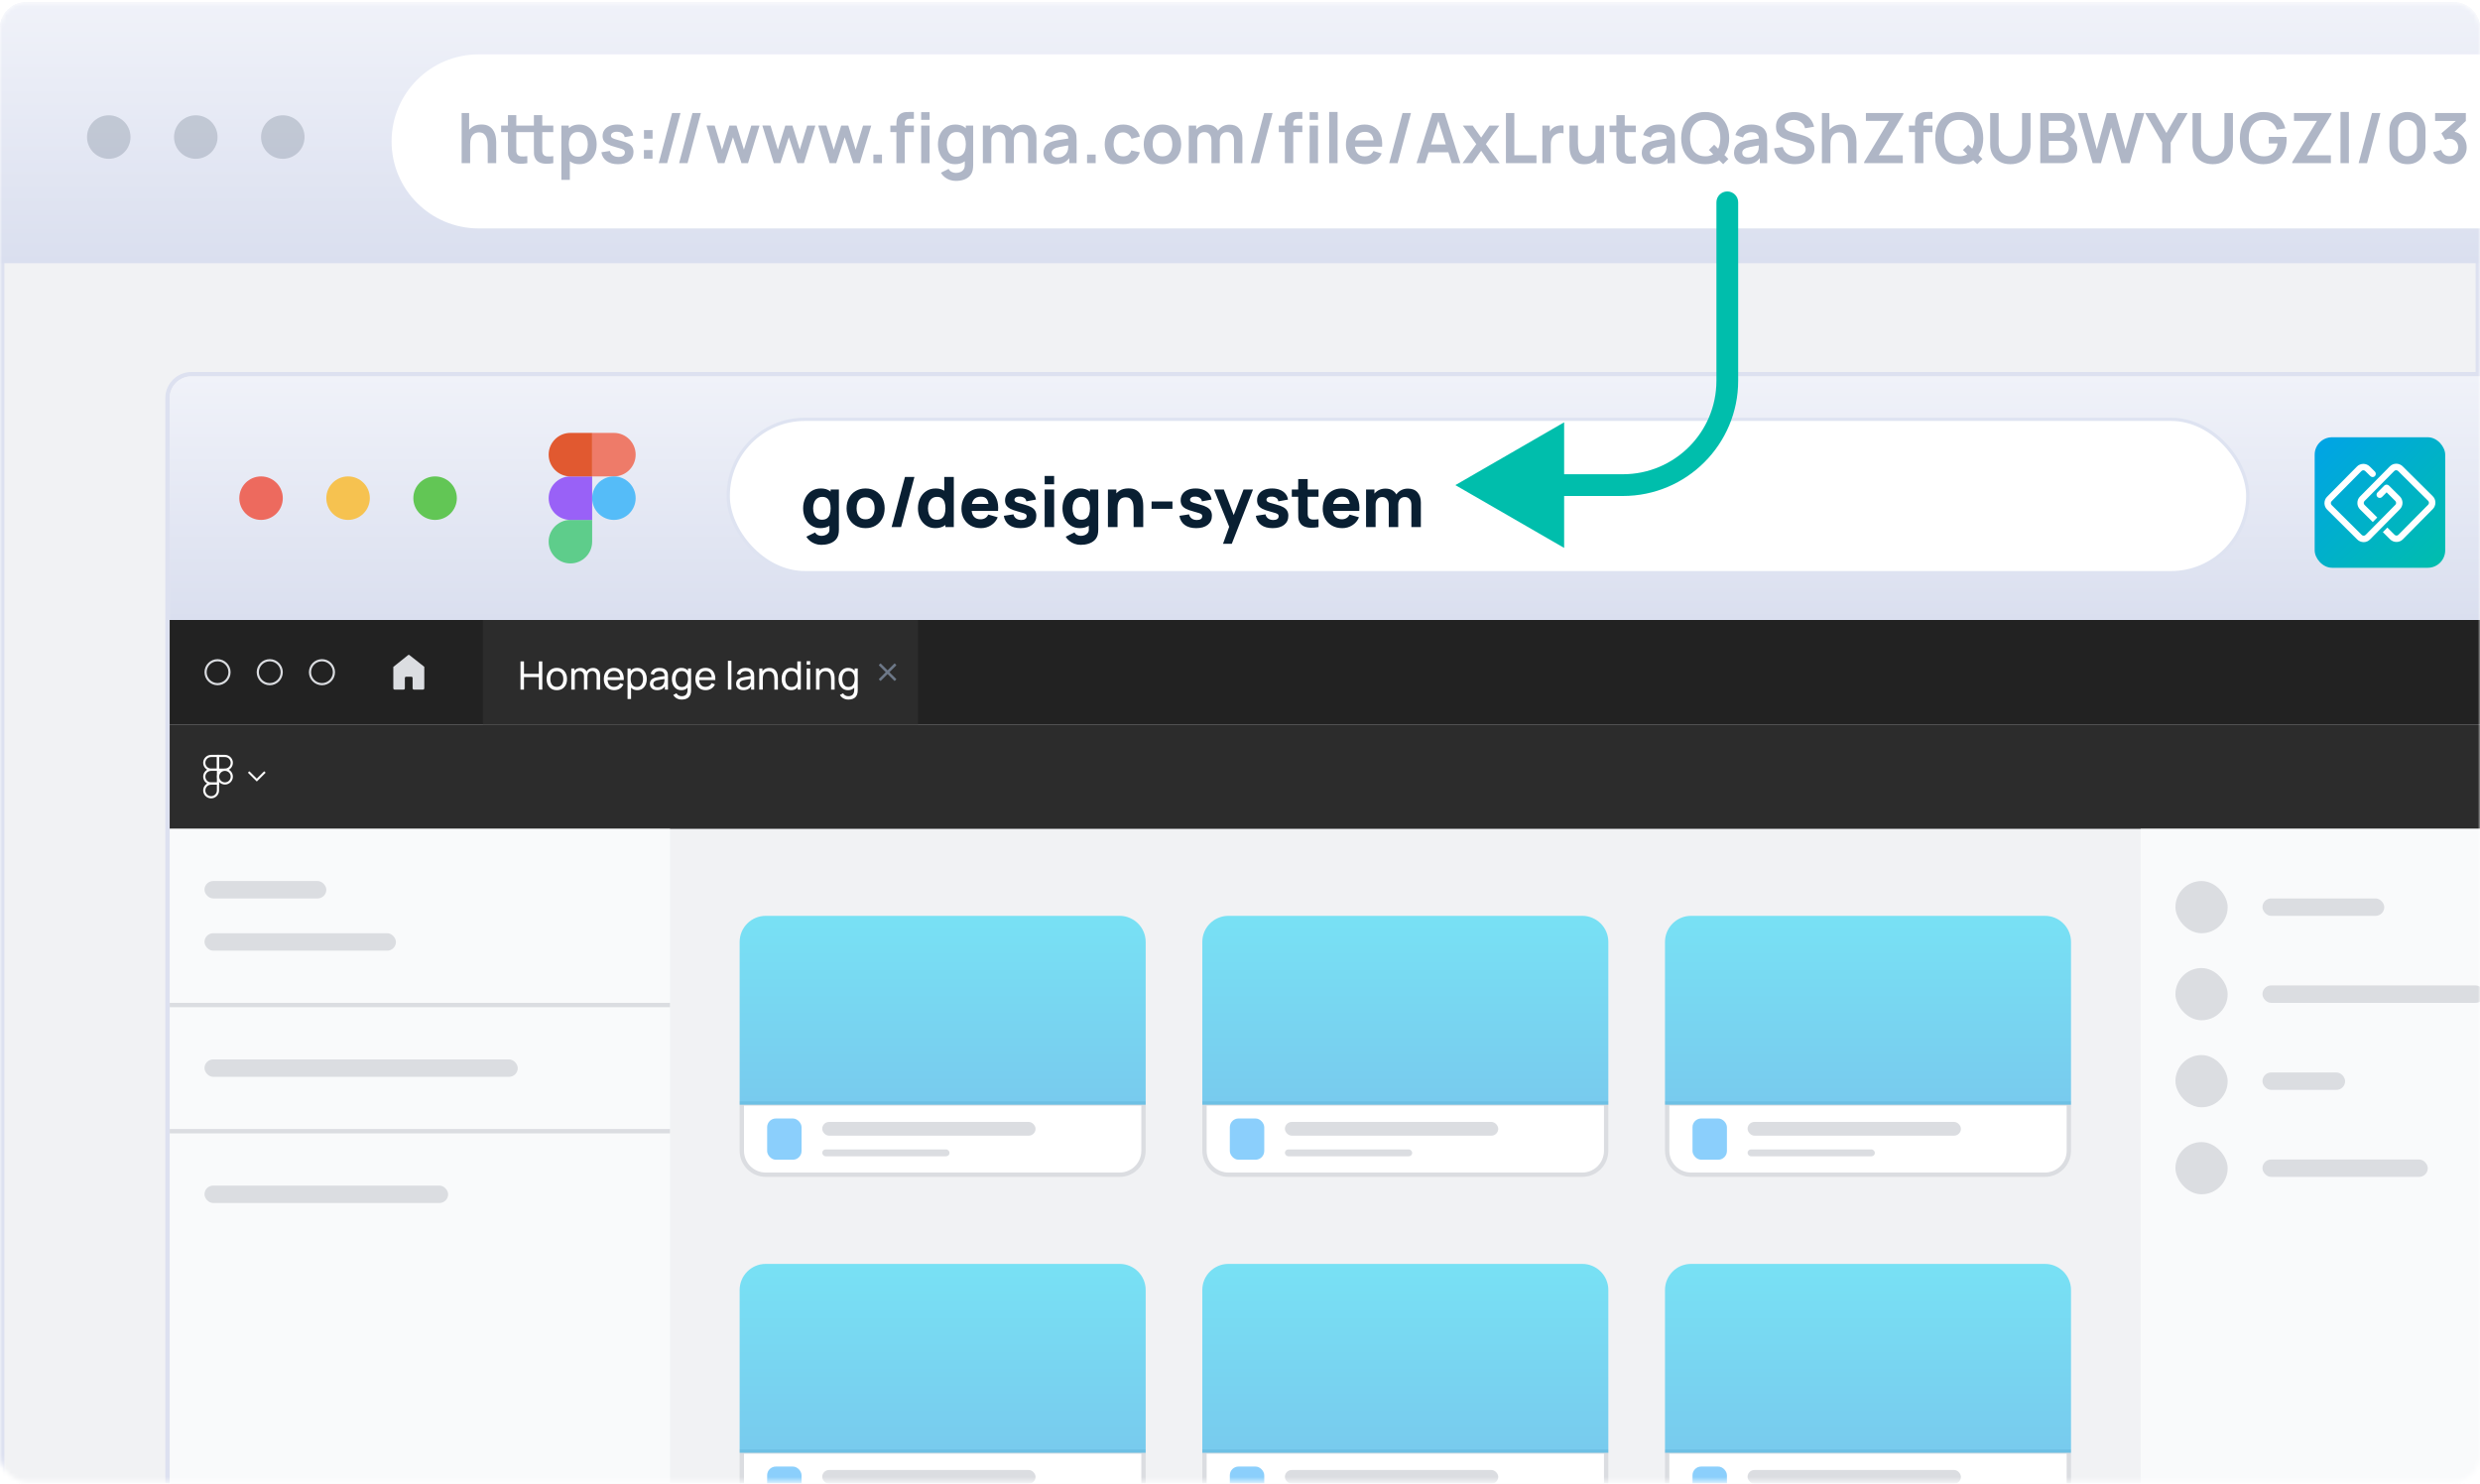 <svg width="570" height="341" viewBox="0 0 570 341" fill="none" xmlns="http://www.w3.org/2000/svg">
<mask id="mask0" mask-type="alpha" maskUnits="userSpaceOnUse" x="0" y="0" width="570" height="341">
<rect y="0.5" width="570" height="340" rx="6" fill="url(#paint0_linear)"/>
</mask>
<g mask="url(#mask0)">
<path d="M0.5 6.5C0.5 3.462 2.962 1 6 1H564C567.038 1 569.5 3.462 569.5 6.5V440H0.5V6.5Z" fill="#F1F2F4" stroke="#DDE1F0"/>
<g opacity="0.5">
<path d="M132.5 171.631H224.82V182.499C224.82 185.537 222.357 187.999 219.32 187.999H138C134.962 187.999 132.5 185.537 132.5 182.499V171.631Z" fill="white" stroke="#DBDDE1"/>
<rect opacity="0.5" x="138.32" y="175.078" width="7.908" height="9.474" rx="2" fill="#18A0FB"/>
<rect x="150.979" y="175.867" width="49.032" height="3.158" rx="1.579" fill="#DBDDE1"/>
<rect x="150.979" y="182.186" width="29.261" height="1.579" rx="0.789" fill="#DBDDE1"/>
<path opacity="0.5" d="M132 134.5C132 131.186 134.686 128.5 138 128.5H219.32C222.634 128.5 225.32 131.186 225.32 134.5V171.921H132V134.5Z" fill="url(#paint1_linear)"/>
<path d="M238.838 171.631H331.158V182.499C331.158 185.537 328.695 187.999 325.658 187.999H244.338C241.3 187.999 238.838 185.537 238.838 182.499V171.631Z" fill="white" stroke="#DBDDE1"/>
<rect opacity="0.5" x="244.664" y="175.078" width="7.908" height="9.474" rx="2" fill="#18A0FB"/>
<rect x="257.32" y="175.867" width="49.032" height="3.158" rx="1.579" fill="#DBDDE1"/>
<rect x="257.32" y="182.186" width="29.261" height="1.579" rx="0.789" fill="#DBDDE1"/>
<path opacity="0.5" d="M238.339 134.5C238.339 131.186 241.025 128.5 244.339 128.5H325.659C328.972 128.5 331.659 131.186 331.659 134.5V171.921H238.339V134.5Z" fill="url(#paint2_linear)"/>
<path d="M345.18 171.631H437.5V182.499C437.5 185.537 435.037 187.999 432 187.999H350.68C347.642 187.999 345.18 185.537 345.18 182.499V171.631Z" fill="white" stroke="#DBDDE1"/>
<rect opacity="0.5" x="351.004" y="175.078" width="7.908" height="9.474" rx="2" fill="#18A0FB"/>
<rect x="363.662" y="175.867" width="49.032" height="3.158" rx="1.579" fill="#DBDDE1"/>
<rect x="363.662" y="182.186" width="29.261" height="1.579" rx="0.789" fill="#DBDDE1"/>
<path opacity="0.5" d="M344.68 134.5C344.68 131.186 347.366 128.5 350.68 128.5H432C435.313 128.5 438 131.186 438 134.5V171.921H344.68V134.5Z" fill="url(#paint3_linear)"/>
</g>
<g opacity="0.5">
<path d="M132.5 251.631H224.82V262.499C224.82 265.537 222.357 267.999 219.32 267.999H138C134.962 267.999 132.5 265.537 132.5 262.499V251.631Z" fill="white" stroke="#DBDDE1"/>
<rect opacity="0.5" x="138.32" y="255.078" width="7.908" height="9.474" rx="2" fill="#18A0FB"/>
<rect x="150.979" y="255.867" width="49.032" height="3.158" rx="1.579" fill="#DBDDE1"/>
<rect x="150.979" y="262.186" width="29.261" height="1.579" rx="0.789" fill="#DBDDE1"/>
<path opacity="0.5" d="M132 214.5C132 211.186 134.686 208.5 138 208.5H219.32C222.634 208.5 225.32 211.186 225.32 214.5V251.921H132V214.5Z" fill="url(#paint4_linear)"/>
<path d="M238.838 251.631H331.158V262.499C331.158 265.537 328.695 267.999 325.658 267.999H244.338C241.3 267.999 238.838 265.537 238.838 262.499V251.631Z" fill="white" stroke="#DBDDE1"/>
<rect opacity="0.5" x="244.664" y="255.078" width="7.908" height="9.474" rx="2" fill="#18A0FB"/>
<rect x="257.32" y="255.867" width="49.032" height="3.158" rx="1.579" fill="#DBDDE1"/>
<rect x="257.32" y="262.186" width="29.261" height="1.579" rx="0.789" fill="#DBDDE1"/>
<path opacity="0.5" d="M238.339 214.5C238.339 211.186 241.025 208.5 244.339 208.5H325.659C328.972 208.5 331.659 211.186 331.659 214.5V251.921H238.339V214.5Z" fill="url(#paint5_linear)"/>
<path d="M345.18 251.631H437.5V262.499C437.5 265.537 435.037 267.999 432 267.999H350.68C347.642 267.999 345.18 265.537 345.18 262.499V251.631Z" fill="white" stroke="#DBDDE1"/>
<rect opacity="0.5" x="351.004" y="255.078" width="7.908" height="9.474" rx="2" fill="#18A0FB"/>
<rect x="363.662" y="255.867" width="49.032" height="3.158" rx="1.579" fill="#DBDDE1"/>
<rect x="363.662" y="262.186" width="29.261" height="1.579" rx="0.789" fill="#DBDDE1"/>
<path opacity="0.5" d="M344.68 214.5C344.68 211.186 347.366 208.5 350.68 208.5H432C435.313 208.5 438 211.186 438 214.5V251.921H344.68V214.5Z" fill="url(#paint6_linear)"/>
</g>
<g opacity="0.5">
<path d="M454 108.5H569V373.5C569 376.261 566.761 378.5 564 378.5H454V108.5Z" fill="#F9FAFB"/>
<rect x="482" y="124.5" width="28" height="4" rx="2" fill="#DBDDE1"/>
<rect x="482" y="144.5" width="51" height="4" rx="2" fill="#DBDDE1"/>
<rect x="482" y="164.5" width="19" height="4" rx="2" fill="#DBDDE1"/>
<rect x="482" y="184.5" width="38" height="4" rx="2" fill="#DBDDE1"/>
<rect x="462" y="120.5" width="12" height="12" rx="6" fill="#DBDDE1"/>
<rect x="462" y="140.5" width="12" height="12" rx="6" fill="#DBDDE1"/>
<rect x="462" y="160.5" width="12" height="12" rx="6" fill="#DBDDE1"/>
<rect x="462" y="180.5" width="12" height="12" rx="6" fill="#DBDDE1"/>
</g>
<path d="M0 6.5C0 3.186 2.686 0.5 6 0.5H564C567.314 0.5 570 3.186 570 6.5V60.5H0V6.5Z" fill="url(#paint7_linear)"/>
<path d="M90 32.5C90 21.454 98.954 12.5 110 12.5H570V52.5H110C98.954 52.5 90 43.546 90 32.5Z" fill="white"/>
<path d="M112.096 37.5V33.34C112.096 33.068 112.077 32.767 112.04 32.436C112.003 32.105 111.915 31.788 111.776 31.484C111.643 31.175 111.44 30.921 111.168 30.724C110.901 30.527 110.539 30.428 110.08 30.428C109.835 30.428 109.592 30.468 109.352 30.548C109.112 30.628 108.893 30.767 108.696 30.964C108.504 31.156 108.349 31.423 108.232 31.764C108.115 32.1 108.056 32.532 108.056 33.06L106.912 32.572C106.912 31.836 107.053 31.169 107.336 30.572C107.624 29.975 108.045 29.5 108.6 29.148C109.155 28.791 109.837 28.612 110.648 28.612C111.288 28.612 111.816 28.719 112.232 28.932C112.648 29.145 112.979 29.417 113.224 29.748C113.469 30.079 113.651 30.431 113.768 30.804C113.885 31.177 113.96 31.532 113.992 31.868C114.029 32.199 114.048 32.468 114.048 32.676V37.5H112.096ZM106.104 37.5V25.98H107.824V32.044H108.056V37.5H106.104ZM121.2 37.5C120.629 37.607 120.069 37.652 119.52 37.636C118.976 37.625 118.488 37.527 118.056 37.34C117.624 37.148 117.296 36.847 117.072 36.436C116.874 36.063 116.77 35.681 116.76 35.292C116.749 34.903 116.744 34.463 116.744 33.972V26.46H118.664V33.86C118.664 34.207 118.666 34.511 118.672 34.772C118.682 35.033 118.738 35.247 118.84 35.412C119.032 35.732 119.338 35.911 119.76 35.948C120.181 35.985 120.661 35.964 121.2 35.884V37.5ZM115.176 30.372V28.86H121.2V30.372H115.176ZM127.168 37.5C126.597 37.607 126.037 37.652 125.488 37.636C124.944 37.625 124.456 37.527 124.024 37.34C123.592 37.148 123.264 36.847 123.04 36.436C122.842 36.063 122.738 35.681 122.728 35.292C122.717 34.903 122.712 34.463 122.712 33.972V26.46H124.632V33.86C124.632 34.207 124.634 34.511 124.64 34.772C124.65 35.033 124.706 35.247 124.808 35.412C125 35.732 125.306 35.911 125.728 35.948C126.149 35.985 126.629 35.964 127.168 35.884V37.5ZM121.144 30.372V28.86H127.168V30.372H121.144ZM133.194 37.74C132.351 37.74 131.645 37.54 131.074 37.14C130.503 36.74 130.074 36.196 129.786 35.508C129.498 34.815 129.354 34.039 129.354 33.18C129.354 32.311 129.498 31.532 129.786 30.844C130.074 30.156 130.495 29.615 131.05 29.22C131.61 28.82 132.301 28.62 133.122 28.62C133.938 28.62 134.645 28.82 135.242 29.22C135.845 29.615 136.311 30.156 136.642 30.844C136.973 31.527 137.138 32.305 137.138 33.18C137.138 34.044 136.975 34.82 136.65 35.508C136.325 36.196 135.866 36.74 135.274 37.14C134.682 37.54 133.989 37.74 133.194 37.74ZM129.026 41.34V28.86H130.73V34.924H130.97V41.34H129.026ZM132.898 36.012C133.399 36.012 133.813 35.887 134.138 35.636C134.463 35.385 134.703 35.047 134.858 34.62C135.018 34.188 135.098 33.708 135.098 33.18C135.098 32.657 135.018 32.183 134.858 31.756C134.698 31.324 134.45 30.983 134.114 30.732C133.778 30.476 133.351 30.348 132.834 30.348C132.343 30.348 131.943 30.468 131.634 30.708C131.325 30.943 131.095 31.273 130.946 31.7C130.802 32.121 130.73 32.615 130.73 33.18C130.73 33.74 130.802 34.233 130.946 34.66C131.095 35.087 131.327 35.42 131.642 35.66C131.962 35.895 132.381 36.012 132.898 36.012ZM142.034 37.74C140.967 37.74 140.101 37.5 139.434 37.02C138.767 36.54 138.362 35.865 138.218 34.996L140.186 34.692C140.287 35.119 140.511 35.455 140.858 35.7C141.205 35.945 141.642 36.068 142.17 36.068C142.634 36.068 142.991 35.977 143.242 35.796C143.498 35.609 143.626 35.356 143.626 35.036C143.626 34.839 143.578 34.681 143.482 34.564C143.391 34.441 143.189 34.324 142.874 34.212C142.559 34.1 142.077 33.959 141.426 33.788C140.701 33.596 140.125 33.391 139.698 33.172C139.271 32.948 138.965 32.684 138.778 32.38C138.591 32.076 138.498 31.708 138.498 31.276C138.498 30.737 138.639 30.268 138.922 29.868C139.205 29.468 139.599 29.161 140.106 28.948C140.613 28.729 141.21 28.62 141.898 28.62C142.57 28.62 143.165 28.724 143.682 28.932C144.205 29.14 144.626 29.436 144.946 29.82C145.266 30.204 145.463 30.655 145.538 31.172L143.57 31.524C143.522 31.156 143.354 30.865 143.066 30.652C142.783 30.439 142.405 30.319 141.93 30.292C141.477 30.265 141.111 30.335 140.834 30.5C140.557 30.66 140.418 30.887 140.418 31.18C140.418 31.345 140.474 31.487 140.586 31.604C140.698 31.721 140.922 31.839 141.258 31.956C141.599 32.073 142.106 32.217 142.778 32.388C143.466 32.564 144.015 32.767 144.426 32.996C144.842 33.22 145.141 33.489 145.322 33.804C145.509 34.119 145.602 34.5 145.602 34.948C145.602 35.817 145.285 36.5 144.65 36.996C144.021 37.492 143.149 37.74 142.034 37.74ZM147.994 36.46V34.484H149.97V36.46H147.994ZM148.01 31.876V29.9H149.986V31.876H148.01ZM154.47 25.98L151.398 37.5H153.334L156.406 25.98H154.47ZM159.157 25.98L156.085 37.5H158.021L161.093 25.98H159.157ZM165.007 37.5L162.367 28.844L164.255 28.86L165.943 34.404L167.655 28.86H169.279L170.983 34.404L172.679 28.86H174.567L171.927 37.5H170.423L168.463 31.556L166.511 37.5H165.007ZM177.851 37.5L175.211 28.844L177.099 28.86L178.787 34.404L180.499 28.86H182.123L183.827 34.404L185.523 28.86H187.411L184.771 37.5H183.267L181.307 31.556L179.355 37.5H177.851ZM190.694 37.5L188.054 28.844L189.942 28.86L191.63 34.404L193.342 28.86H194.966L196.67 34.404L198.366 28.86H200.254L197.614 37.5H196.11L194.15 31.556L192.198 37.5H190.694ZM200.737 37.5V35.524H202.713V37.5H200.737ZM206.028 37.5V28.724C206.028 28.505 206.036 28.265 206.052 28.004C206.068 27.737 206.114 27.473 206.188 27.212C206.263 26.951 206.399 26.713 206.596 26.5C206.842 26.228 207.106 26.041 207.388 25.94C207.676 25.833 207.959 25.775 208.236 25.764C208.514 25.748 208.756 25.74 208.964 25.74H210.044V27.308H209.044C208.676 27.308 208.402 27.401 208.22 27.588C208.044 27.769 207.956 28.009 207.956 28.308V37.5H206.028ZM204.636 30.372V28.86H210.044V30.372H204.636ZM211.724 27.548V25.78H213.652V27.548H211.724ZM211.724 37.5V28.86H213.652V37.5H211.724ZM219.69 41.58C219.21 41.58 218.748 41.505 218.306 41.356C217.868 41.207 217.474 40.991 217.122 40.708C216.77 40.431 216.482 40.095 216.258 39.7L218.034 38.82C218.199 39.135 218.431 39.367 218.73 39.516C219.034 39.671 219.356 39.748 219.698 39.748C220.098 39.748 220.455 39.676 220.77 39.532C221.084 39.393 221.327 39.185 221.498 38.908C221.674 38.636 221.756 38.295 221.746 37.884V35.428H221.986V28.86H223.674V37.916C223.674 38.135 223.663 38.343 223.642 38.54C223.626 38.743 223.596 38.94 223.554 39.132C223.426 39.692 223.18 40.151 222.818 40.508C222.455 40.871 222.004 41.14 221.466 41.316C220.932 41.492 220.34 41.58 219.69 41.58ZM219.522 37.74C218.727 37.74 218.034 37.54 217.442 37.14C216.85 36.74 216.391 36.196 216.066 35.508C215.74 34.82 215.578 34.044 215.578 33.18C215.578 32.305 215.74 31.527 216.066 30.844C216.396 30.156 216.863 29.615 217.466 29.22C218.068 28.82 218.778 28.62 219.594 28.62C220.415 28.62 221.103 28.82 221.658 29.22C222.218 29.615 222.642 30.156 222.93 30.844C223.218 31.532 223.362 32.311 223.362 33.18C223.362 34.039 223.218 34.815 222.93 35.508C222.642 36.196 222.212 36.74 221.642 37.14C221.071 37.54 220.364 37.74 219.522 37.74ZM219.818 36.012C220.335 36.012 220.751 35.895 221.066 35.66C221.386 35.42 221.618 35.087 221.762 34.66C221.911 34.233 221.986 33.74 221.986 33.18C221.986 32.615 221.911 32.121 221.762 31.7C221.618 31.273 221.391 30.943 221.082 30.708C220.772 30.468 220.372 30.348 219.882 30.348C219.364 30.348 218.938 30.476 218.602 30.732C218.266 30.983 218.018 31.324 217.858 31.756C217.698 32.183 217.618 32.657 217.618 33.18C217.618 33.708 217.695 34.188 217.85 34.62C218.01 35.047 218.252 35.385 218.578 35.636C218.903 35.887 219.316 36.012 219.818 36.012ZM236.293 37.5V32.252C236.293 31.66 236.146 31.199 235.853 30.868C235.56 30.532 235.162 30.364 234.661 30.364C234.352 30.364 234.074 30.436 233.829 30.58C233.584 30.719 233.389 30.927 233.245 31.204C233.101 31.476 233.029 31.801 233.029 32.18L232.173 31.676C232.168 31.079 232.301 30.553 232.573 30.1C232.85 29.641 233.224 29.284 233.693 29.028C234.162 28.772 234.685 28.644 235.261 28.644C236.216 28.644 236.946 28.932 237.453 29.508C237.965 30.079 238.221 30.831 238.221 31.764V37.5H236.293ZM225.901 37.5V28.86H227.605V31.54H227.845V37.5H225.901ZM231.109 37.5V32.276C231.109 31.673 230.962 31.204 230.669 30.868C230.376 30.532 229.976 30.364 229.469 30.364C228.978 30.364 228.584 30.532 228.285 30.868C227.992 31.204 227.845 31.641 227.845 32.18L226.981 31.604C226.981 31.044 227.12 30.54 227.397 30.092C227.674 29.644 228.048 29.292 228.517 29.036C228.992 28.775 229.522 28.644 230.109 28.644C230.754 28.644 231.293 28.783 231.725 29.06C232.162 29.332 232.488 29.705 232.701 30.18C232.92 30.649 233.029 31.18 233.029 31.772V37.5H231.109ZM242.724 37.74C242.1 37.74 241.572 37.623 241.14 37.388C240.708 37.148 240.38 36.831 240.156 36.436C239.937 36.041 239.828 35.607 239.828 35.132C239.828 34.716 239.897 34.343 240.036 34.012C240.174 33.676 240.388 33.388 240.676 33.148C240.964 32.903 241.337 32.703 241.796 32.548C242.142 32.436 242.548 32.335 243.012 32.244C243.481 32.153 243.988 32.071 244.532 31.996C245.081 31.916 245.654 31.831 246.252 31.74L245.564 32.132C245.569 31.535 245.436 31.095 245.164 30.812C244.892 30.529 244.433 30.388 243.788 30.388C243.398 30.388 243.022 30.479 242.66 30.66C242.297 30.841 242.044 31.153 241.9 31.596L240.14 31.044C240.353 30.313 240.758 29.727 241.356 29.284C241.958 28.841 242.769 28.62 243.788 28.62C244.556 28.62 245.23 28.745 245.812 28.996C246.398 29.247 246.833 29.657 247.116 30.228C247.27 30.532 247.364 30.844 247.396 31.164C247.428 31.479 247.444 31.823 247.444 32.196V37.5H245.756V35.628L246.036 35.932C245.646 36.556 245.19 37.015 244.668 37.308C244.15 37.596 243.502 37.74 242.724 37.74ZM243.108 36.204C243.545 36.204 243.918 36.127 244.228 35.972C244.537 35.817 244.782 35.628 244.964 35.404C245.15 35.18 245.276 34.969 245.34 34.772C245.441 34.527 245.497 34.247 245.508 33.932C245.524 33.612 245.532 33.353 245.532 33.156L246.124 33.332C245.542 33.423 245.044 33.503 244.628 33.572C244.212 33.641 243.854 33.708 243.556 33.772C243.257 33.831 242.993 33.897 242.764 33.972C242.54 34.052 242.35 34.145 242.196 34.252C242.041 34.359 241.921 34.481 241.836 34.62C241.756 34.759 241.716 34.921 241.716 35.108C241.716 35.321 241.769 35.511 241.876 35.676C241.982 35.836 242.137 35.964 242.34 36.06C242.548 36.156 242.804 36.204 243.108 36.204ZM249.846 37.5V35.524H251.822V37.5H249.846ZM258.138 37.74C257.247 37.74 256.487 37.543 255.858 37.148C255.228 36.748 254.746 36.204 254.41 35.516C254.079 34.828 253.911 34.049 253.906 33.18C253.911 32.295 254.084 31.511 254.426 30.828C254.772 30.14 255.263 29.601 255.898 29.212C256.532 28.817 257.287 28.62 258.162 28.62C259.143 28.62 259.972 28.868 260.65 29.364C261.332 29.855 261.778 30.527 261.986 31.38L260.066 31.9C259.916 31.436 259.668 31.076 259.322 30.82C258.975 30.559 258.58 30.428 258.138 30.428C257.636 30.428 257.223 30.548 256.898 30.788C256.572 31.023 256.332 31.348 256.178 31.764C256.023 32.18 255.946 32.652 255.946 33.18C255.946 34.001 256.13 34.665 256.498 35.172C256.866 35.679 257.412 35.932 258.138 35.932C258.65 35.932 259.052 35.815 259.346 35.58C259.644 35.345 259.868 35.007 260.018 34.564L261.986 35.004C261.719 35.884 261.252 36.561 260.586 37.036C259.919 37.505 259.103 37.74 258.138 37.74ZM267.17 37.74C266.306 37.74 265.552 37.545 264.906 37.156C264.261 36.767 263.76 36.231 263.402 35.548C263.05 34.86 262.874 34.071 262.874 33.18C262.874 32.273 263.056 31.479 263.418 30.796C263.781 30.113 264.285 29.58 264.93 29.196C265.576 28.812 266.322 28.62 267.17 28.62C268.04 28.62 268.797 28.815 269.442 29.204C270.088 29.593 270.589 30.132 270.946 30.82C271.304 31.503 271.482 32.289 271.482 33.18C271.482 34.076 271.301 34.868 270.938 35.556C270.581 36.239 270.08 36.775 269.434 37.164C268.789 37.548 268.034 37.74 267.17 37.74ZM267.17 35.932C267.938 35.932 268.509 35.676 268.882 35.164C269.256 34.652 269.442 33.991 269.442 33.18C269.442 32.343 269.253 31.676 268.874 31.18C268.496 30.679 267.928 30.428 267.17 30.428C266.653 30.428 266.226 30.545 265.89 30.78C265.56 31.009 265.314 31.332 265.154 31.748C264.994 32.159 264.914 32.636 264.914 33.18C264.914 34.017 265.104 34.687 265.482 35.188C265.866 35.684 266.429 35.932 267.17 35.932ZM283.621 37.5V32.252C283.621 31.66 283.474 31.199 283.181 30.868C282.888 30.532 282.49 30.364 281.989 30.364C281.68 30.364 281.402 30.436 281.157 30.58C280.912 30.719 280.717 30.927 280.573 31.204C280.429 31.476 280.357 31.801 280.357 32.18L279.501 31.676C279.496 31.079 279.629 30.553 279.901 30.1C280.178 29.641 280.552 29.284 281.021 29.028C281.49 28.772 282.013 28.644 282.589 28.644C283.544 28.644 284.274 28.932 284.781 29.508C285.293 30.079 285.549 30.831 285.549 31.764V37.5H283.621ZM273.229 37.5V28.86H274.933V31.54H275.173V37.5H273.229ZM278.437 37.5V32.276C278.437 31.673 278.29 31.204 277.997 30.868C277.704 30.532 277.304 30.364 276.797 30.364C276.306 30.364 275.912 30.532 275.613 30.868C275.32 31.204 275.173 31.641 275.173 32.18L274.309 31.604C274.309 31.044 274.448 30.54 274.725 30.092C275.002 29.644 275.376 29.292 275.845 29.036C276.32 28.775 276.85 28.644 277.437 28.644C278.082 28.644 278.621 28.783 279.053 29.06C279.49 29.332 279.816 29.705 280.029 30.18C280.248 30.649 280.357 31.18 280.357 31.772V37.5H278.437ZM290.548 25.98L287.476 37.5H289.412L292.484 25.98H290.548ZM295.31 37.5V28.724C295.31 28.505 295.318 28.265 295.334 28.004C295.35 27.737 295.395 27.473 295.47 27.212C295.544 26.951 295.68 26.713 295.878 26.5C296.123 26.228 296.387 26.041 296.67 25.94C296.958 25.833 297.24 25.775 297.518 25.764C297.795 25.748 298.038 25.74 298.246 25.74H299.326V27.308H298.326C297.958 27.308 297.683 27.401 297.502 27.588C297.326 27.769 297.238 28.009 297.238 28.308V37.5H295.31ZM293.918 30.372V28.86H299.326V30.372H293.918ZM301.006 27.548V25.78H302.934V27.548H301.006ZM301.006 37.5V28.86H302.934V37.5H301.006ZM305.499 37.5V25.74H307.427V37.5H305.499ZM313.751 37.74C312.876 37.74 312.108 37.551 311.447 37.172C310.786 36.793 310.268 36.268 309.895 35.596C309.527 34.924 309.343 34.151 309.343 33.276C309.343 32.332 309.524 31.513 309.887 30.82C310.25 30.121 310.754 29.58 311.399 29.196C312.044 28.812 312.791 28.62 313.639 28.62C314.535 28.62 315.295 28.831 315.919 29.252C316.548 29.668 317.015 30.257 317.319 31.02C317.623 31.783 317.738 32.681 317.663 33.716H315.751V33.012C315.746 32.073 315.58 31.388 315.255 30.956C314.93 30.524 314.418 30.308 313.719 30.308C312.93 30.308 312.343 30.553 311.959 31.044C311.575 31.529 311.383 32.241 311.383 33.18C311.383 34.055 311.575 34.732 311.959 35.212C312.343 35.692 312.903 35.932 313.639 35.932C314.114 35.932 314.522 35.828 314.863 35.62C315.21 35.407 315.476 35.1 315.663 34.7L317.567 35.276C317.236 36.055 316.724 36.66 316.031 37.092C315.343 37.524 314.583 37.74 313.751 37.74ZM310.775 33.716V32.26H316.719V33.716H310.775ZM322.36 25.98L319.288 37.5H321.224L324.296 25.98H322.36ZM325.57 37.5L329.202 25.98H332.026L335.658 37.5H333.674L330.378 27.164H330.81L327.554 37.5H325.57ZM327.594 35.004V33.204H333.642V35.004H327.594ZM336.144 37.5L339.304 33.132L336.208 28.86H338.48L340.424 31.62L342.336 28.86H344.608L341.512 33.132L344.688 37.5H342.416L340.424 34.644L338.416 37.5H336.144ZM346.124 37.5V25.98H348.052V35.692H353.14V37.5H346.124ZM354.495 37.5V28.86H356.199V30.964L355.991 30.692C356.098 30.404 356.239 30.143 356.415 29.908C356.596 29.668 356.812 29.471 357.063 29.316C357.276 29.172 357.511 29.06 357.767 28.98C358.028 28.895 358.295 28.844 358.567 28.828C358.839 28.807 359.103 28.817 359.359 28.86V30.66C359.103 30.585 358.807 30.561 358.471 30.588C358.14 30.615 357.842 30.708 357.575 30.868C357.308 31.012 357.09 31.196 356.919 31.42C356.754 31.644 356.631 31.9 356.551 32.188C356.471 32.471 356.431 32.777 356.431 33.108V37.5H354.495ZM364.126 37.748C363.486 37.748 362.958 37.641 362.542 37.428C362.126 37.215 361.795 36.943 361.55 36.612C361.304 36.281 361.123 35.929 361.006 35.556C360.888 35.183 360.811 34.831 360.774 34.5C360.742 34.164 360.726 33.892 360.726 33.684V28.86H362.678V33.02C362.678 33.287 362.696 33.588 362.734 33.924C362.771 34.255 362.856 34.575 362.99 34.884C363.128 35.188 363.331 35.439 363.598 35.636C363.87 35.833 364.235 35.932 364.694 35.932C364.939 35.932 365.182 35.892 365.422 35.812C365.662 35.732 365.878 35.596 366.07 35.404C366.267 35.207 366.424 34.937 366.542 34.596C366.659 34.255 366.718 33.823 366.718 33.3L367.862 33.788C367.862 34.524 367.718 35.191 367.43 35.788C367.147 36.385 366.728 36.863 366.174 37.22C365.619 37.572 364.936 37.748 364.126 37.748ZM366.95 37.5V34.82H366.718V28.86H368.654V37.5H366.95ZM375.965 37.5C375.395 37.607 374.835 37.652 374.285 37.636C373.741 37.625 373.253 37.527 372.821 37.34C372.389 37.148 372.061 36.847 371.837 36.436C371.64 36.063 371.536 35.681 371.525 35.292C371.515 34.903 371.509 34.463 371.509 33.972V26.46H373.429V33.86C373.429 34.207 373.432 34.511 373.437 34.772C373.448 35.033 373.504 35.247 373.605 35.412C373.797 35.732 374.104 35.911 374.525 35.948C374.947 35.985 375.427 35.964 375.965 35.884V37.5ZM369.941 30.372V28.86H375.965V30.372H369.941ZM380.239 37.74C379.615 37.74 379.087 37.623 378.655 37.388C378.223 37.148 377.895 36.831 377.671 36.436C377.452 36.041 377.343 35.607 377.343 35.132C377.343 34.716 377.412 34.343 377.551 34.012C377.69 33.676 377.903 33.388 378.191 33.148C378.479 32.903 378.852 32.703 379.311 32.548C379.658 32.436 380.063 32.335 380.527 32.244C380.996 32.153 381.503 32.071 382.047 31.996C382.596 31.916 383.17 31.831 383.767 31.74L383.079 32.132C383.084 31.535 382.951 31.095 382.679 30.812C382.407 30.529 381.948 30.388 381.303 30.388C380.914 30.388 380.538 30.479 380.175 30.66C379.812 30.841 379.559 31.153 379.415 31.596L377.655 31.044C377.868 30.313 378.274 29.727 378.871 29.284C379.474 28.841 380.284 28.62 381.303 28.62C382.071 28.62 382.746 28.745 383.327 28.996C383.914 29.247 384.348 29.657 384.631 30.228C384.786 30.532 384.879 30.844 384.911 31.164C384.943 31.479 384.959 31.823 384.959 32.196V37.5H383.271V35.628L383.551 35.932C383.162 36.556 382.706 37.015 382.183 37.308C381.666 37.596 381.018 37.74 380.239 37.74ZM380.623 36.204C381.06 36.204 381.434 36.127 381.743 35.972C382.052 35.817 382.298 35.628 382.479 35.404C382.666 35.18 382.791 34.969 382.855 34.772C382.956 34.527 383.012 34.247 383.023 33.932C383.039 33.612 383.047 33.353 383.047 33.156L383.639 33.332C383.058 33.423 382.559 33.503 382.143 33.572C381.727 33.641 381.37 33.708 381.071 33.772C380.772 33.831 380.508 33.897 380.279 33.972C380.055 34.052 379.866 34.145 379.711 34.252C379.556 34.359 379.436 34.481 379.351 34.62C379.271 34.759 379.231 34.921 379.231 35.108C379.231 35.321 379.284 35.511 379.391 35.676C379.498 35.836 379.652 35.964 379.855 36.06C380.063 36.156 380.319 36.204 380.623 36.204ZM396.058 37.74L392.77 34.468L393.978 33.26L397.25 36.532L396.058 37.74ZM391.914 37.74C390.762 37.74 389.775 37.489 388.954 36.988C388.133 36.481 387.501 35.777 387.058 34.876C386.621 33.975 386.402 32.929 386.402 31.74C386.402 30.551 386.621 29.505 387.058 28.604C387.501 27.703 388.133 27.001 388.954 26.5C389.775 25.993 390.762 25.74 391.914 25.74C393.066 25.74 394.053 25.993 394.874 26.5C395.701 27.001 396.333 27.703 396.77 28.604C397.213 29.505 397.434 30.551 397.434 31.74C397.434 32.929 397.213 33.975 396.77 34.876C396.333 35.777 395.701 36.481 394.874 36.988C394.053 37.489 393.066 37.74 391.914 37.74ZM391.914 35.924C392.687 35.929 393.33 35.759 393.842 35.412C394.359 35.065 394.746 34.577 395.002 33.948C395.263 33.319 395.394 32.583 395.394 31.74C395.394 30.897 395.263 30.167 395.002 29.548C394.746 28.924 394.359 28.439 393.842 28.092C393.33 27.745 392.687 27.567 391.914 27.556C391.141 27.551 390.498 27.721 389.986 28.068C389.474 28.415 389.087 28.903 388.826 29.532C388.57 30.161 388.442 30.897 388.442 31.74C388.442 32.583 388.57 33.316 388.826 33.94C389.082 34.559 389.466 35.041 389.978 35.388C390.495 35.735 391.141 35.913 391.914 35.924ZM401.442 37.74C400.818 37.74 400.29 37.623 399.858 37.388C399.426 37.148 399.098 36.831 398.874 36.436C398.656 36.041 398.546 35.607 398.546 35.132C398.546 34.716 398.616 34.343 398.754 34.012C398.893 33.676 399.106 33.388 399.394 33.148C399.682 32.903 400.056 32.703 400.514 32.548C400.861 32.436 401.266 32.335 401.73 32.244C402.2 32.153 402.706 32.071 403.25 31.996C403.8 31.916 404.373 31.831 404.97 31.74L404.282 32.132C404.288 31.535 404.154 31.095 403.882 30.812C403.61 30.529 403.152 30.388 402.506 30.388C402.117 30.388 401.741 30.479 401.378 30.66C401.016 30.841 400.762 31.153 400.618 31.596L398.858 31.044C399.072 30.313 399.477 29.727 400.074 29.284C400.677 28.841 401.488 28.62 402.506 28.62C403.274 28.62 403.949 28.745 404.53 28.996C405.117 29.247 405.552 29.657 405.834 30.228C405.989 30.532 406.082 30.844 406.114 31.164C406.146 31.479 406.162 31.823 406.162 32.196V37.5H404.474V35.628L404.754 35.932C404.365 36.556 403.909 37.015 403.386 37.308C402.869 37.596 402.221 37.74 401.442 37.74ZM401.826 36.204C402.264 36.204 402.637 36.127 402.946 35.972C403.256 35.817 403.501 35.628 403.682 35.404C403.869 35.18 403.994 34.969 404.058 34.772C404.16 34.527 404.216 34.247 404.226 33.932C404.242 33.612 404.25 33.353 404.25 33.156L404.842 33.332C404.261 33.423 403.762 33.503 403.346 33.572C402.93 33.641 402.573 33.708 402.274 33.772C401.976 33.831 401.712 33.897 401.482 33.972C401.258 34.052 401.069 34.145 400.914 34.252C400.76 34.359 400.64 34.481 400.554 34.62C400.474 34.759 400.434 34.921 400.434 35.108C400.434 35.321 400.488 35.511 400.594 35.676C400.701 35.836 400.856 35.964 401.058 36.06C401.266 36.156 401.522 36.204 401.826 36.204ZM412.509 37.74C411.666 37.74 410.906 37.593 410.229 37.3C409.557 37.007 409.002 36.588 408.565 36.044C408.133 35.495 407.858 34.844 407.741 34.092L409.741 33.788C409.912 34.471 410.261 34.999 410.789 35.372C411.322 35.745 411.936 35.932 412.629 35.932C413.04 35.932 413.426 35.868 413.789 35.74C414.152 35.612 414.445 35.425 414.669 35.18C414.898 34.935 415.013 34.633 415.013 34.276C415.013 34.116 414.986 33.969 414.933 33.836C414.88 33.697 414.8 33.575 414.693 33.468C414.592 33.361 414.458 33.265 414.293 33.18C414.133 33.089 413.946 33.012 413.733 32.948L410.757 32.068C410.501 31.993 410.224 31.895 409.925 31.772C409.632 31.644 409.352 31.471 409.085 31.252C408.824 31.028 408.608 30.745 408.437 30.404C408.272 30.057 408.189 29.631 408.189 29.124C408.189 28.383 408.376 27.761 408.749 27.26C409.128 26.753 409.634 26.375 410.269 26.124C410.909 25.873 411.618 25.751 412.397 25.756C413.186 25.761 413.89 25.897 414.509 26.164C415.128 26.425 415.645 26.807 416.061 27.308C416.477 27.809 416.77 28.415 416.941 29.124L414.869 29.484C414.784 29.079 414.618 28.735 414.373 28.452C414.133 28.164 413.837 27.945 413.485 27.796C413.138 27.647 412.768 27.567 412.373 27.556C411.989 27.551 411.632 27.609 411.301 27.732C410.976 27.849 410.712 28.02 410.509 28.244C410.312 28.468 410.213 28.729 410.213 29.028C410.213 29.311 410.298 29.543 410.469 29.724C410.64 29.9 410.85 30.041 411.101 30.148C411.357 30.249 411.616 30.335 411.877 30.404L413.941 30.98C414.224 31.055 414.541 31.156 414.893 31.284C415.245 31.412 415.584 31.591 415.909 31.82C416.234 32.049 416.501 32.351 416.709 32.724C416.922 33.097 417.029 33.572 417.029 34.148C417.029 34.745 416.904 35.271 416.653 35.724C416.408 36.172 416.074 36.545 415.653 36.844C415.232 37.143 414.749 37.367 414.205 37.516C413.666 37.665 413.101 37.74 412.509 37.74ZM424.737 37.5V33.34C424.737 33.068 424.718 32.767 424.681 32.436C424.643 32.105 424.555 31.788 424.417 31.484C424.283 31.175 424.081 30.921 423.809 30.724C423.542 30.527 423.179 30.428 422.721 30.428C422.475 30.428 422.233 30.468 421.993 30.548C421.753 30.628 421.534 30.767 421.337 30.964C421.145 31.156 420.99 31.423 420.873 31.764C420.755 32.1 420.697 32.532 420.697 33.06L419.553 32.572C419.553 31.836 419.694 31.169 419.977 30.572C420.265 29.975 420.686 29.5 421.241 29.148C421.795 28.791 422.478 28.612 423.289 28.612C423.929 28.612 424.457 28.719 424.873 28.932C425.289 29.145 425.619 29.417 425.865 29.748C426.11 30.079 426.291 30.431 426.409 30.804C426.526 31.177 426.601 31.532 426.633 31.868C426.67 32.199 426.689 32.468 426.689 32.676V37.5H424.737ZM418.745 37.5V25.98H420.465V32.044H420.697V37.5H418.745ZM428.456 37.5V37.236L434.136 27.788H428.856V25.98H437.472V26.252L431.824 35.684H437.336V37.5H428.456ZM440.138 37.5V28.724C440.138 28.505 440.146 28.265 440.162 28.004C440.178 27.737 440.223 27.473 440.298 27.212C440.372 26.951 440.508 26.713 440.706 26.5C440.951 26.228 441.215 26.041 441.498 25.94C441.786 25.833 442.068 25.775 442.346 25.764C442.623 25.748 442.866 25.74 443.074 25.74H444.154V27.308H443.154C442.786 27.308 442.511 27.401 442.33 27.588C442.154 27.769 442.066 28.009 442.066 28.308V37.5H440.138ZM438.746 30.372V28.86H444.154V30.372H438.746ZM454.449 37.74L451.161 34.468L452.369 33.26L455.641 36.532L454.449 37.74ZM450.305 37.74C449.153 37.74 448.166 37.489 447.345 36.988C446.523 36.481 445.891 35.777 445.449 34.876C445.011 33.975 444.793 32.929 444.793 31.74C444.793 30.551 445.011 29.505 445.449 28.604C445.891 27.703 446.523 27.001 447.345 26.5C448.166 25.993 449.153 25.74 450.305 25.74C451.457 25.74 452.443 25.993 453.265 26.5C454.091 27.001 454.723 27.703 455.161 28.604C455.603 29.505 455.825 30.551 455.825 31.74C455.825 32.929 455.603 33.975 455.161 34.876C454.723 35.777 454.091 36.481 453.265 36.988C452.443 37.489 451.457 37.74 450.305 37.74ZM450.305 35.924C451.078 35.929 451.721 35.759 452.233 35.412C452.75 35.065 453.137 34.577 453.393 33.948C453.654 33.319 453.785 32.583 453.785 31.74C453.785 30.897 453.654 30.167 453.393 29.548C453.137 28.924 452.75 28.439 452.233 28.092C451.721 27.745 451.078 27.567 450.305 27.556C449.531 27.551 448.889 27.721 448.377 28.068C447.865 28.415 447.478 28.903 447.217 29.532C446.961 30.161 446.833 30.897 446.833 31.74C446.833 32.583 446.961 33.316 447.217 33.94C447.473 34.559 447.857 35.041 448.369 35.388C448.886 35.735 449.531 35.913 450.305 35.924ZM462.057 37.74C461.14 37.74 460.332 37.553 459.633 37.18C458.94 36.807 458.396 36.281 458.001 35.604C457.612 34.927 457.417 34.132 457.417 33.22V25.996L459.369 25.98V33.172C459.369 33.604 459.441 33.991 459.585 34.332C459.734 34.673 459.934 34.964 460.185 35.204C460.436 35.439 460.724 35.617 461.049 35.74C461.374 35.863 461.71 35.924 462.057 35.924C462.414 35.924 462.753 35.863 463.073 35.74C463.398 35.612 463.686 35.431 463.937 35.196C464.188 34.956 464.385 34.665 464.529 34.324C464.673 33.983 464.745 33.599 464.745 33.172V25.98H466.697V33.22C466.697 34.132 466.5 34.927 466.105 35.604C465.716 36.281 465.172 36.807 464.473 37.18C463.78 37.553 462.974 37.74 462.057 37.74ZM468.933 37.5V25.98H473.501C474.279 25.98 474.917 26.137 475.413 26.452C475.914 26.761 476.285 27.159 476.525 27.644C476.77 28.129 476.893 28.631 476.893 29.148C476.893 29.783 476.741 30.321 476.437 30.764C476.138 31.207 475.73 31.505 475.213 31.66V31.26C475.938 31.425 476.487 31.769 476.861 32.292C477.239 32.815 477.429 33.409 477.429 34.076C477.429 34.759 477.298 35.356 477.036 35.868C476.775 36.38 476.386 36.78 475.869 37.068C475.357 37.356 474.722 37.5 473.965 37.5H468.933ZM470.885 35.684H473.725C474.061 35.684 474.362 35.617 474.629 35.484C474.895 35.345 475.103 35.153 475.253 34.908C475.407 34.657 475.485 34.361 475.485 34.02C475.485 33.711 475.418 33.433 475.285 33.188C475.151 32.943 474.957 32.748 474.701 32.604C474.445 32.455 474.138 32.38 473.781 32.38H470.885V35.684ZM470.885 30.58H473.477C473.754 30.58 474.002 30.527 474.221 30.42C474.439 30.313 474.613 30.156 474.741 29.948C474.869 29.74 474.933 29.484 474.933 29.18C474.933 28.78 474.805 28.447 474.549 28.18C474.293 27.913 473.935 27.78 473.477 27.78H470.885V30.58ZM480.974 37.5L477.606 25.98H479.63L481.926 34.3L484.214 25.996L486.238 25.98L488.534 34.3L490.822 25.98H492.846L489.486 37.5H487.582L485.222 29.308L482.878 37.5H480.974ZM496.951 37.5V32.78L493.031 25.98H495.279L497.927 30.572L500.567 25.98H502.815L498.903 32.78V37.5H496.951ZM508.573 37.74C507.655 37.74 506.847 37.553 506.149 37.18C505.455 36.807 504.911 36.281 504.517 35.604C504.127 34.927 503.933 34.132 503.933 33.22V25.996L505.885 25.98V33.172C505.885 33.604 505.957 33.991 506.101 34.332C506.25 34.673 506.45 34.964 506.701 35.204C506.951 35.439 507.239 35.617 507.565 35.74C507.89 35.863 508.226 35.924 508.573 35.924C508.93 35.924 509.269 35.863 509.589 35.74C509.914 35.612 510.202 35.431 510.453 35.196C510.703 34.956 510.901 34.665 511.045 34.324C511.189 33.983 511.26 33.599 511.26 33.172V25.98H513.213V33.22C513.213 34.132 513.015 34.927 512.621 35.604C512.231 36.281 511.687 36.807 510.989 37.18C510.295 37.553 509.49 37.74 508.573 37.74ZM520.2 37.74C519.453 37.74 518.752 37.609 518.096 37.348C517.445 37.081 516.872 36.692 516.376 36.18C515.885 35.668 515.501 35.041 515.224 34.3C514.947 33.553 514.808 32.7 514.808 31.74C514.808 30.481 515.043 29.407 515.512 28.516C515.981 27.62 516.624 26.935 517.44 26.46C518.256 25.98 519.176 25.74 520.2 25.74C521.619 25.74 522.741 26.071 523.568 26.732C524.4 27.388 524.963 28.311 525.256 29.5L523.288 29.812C523.069 29.129 522.712 28.585 522.216 28.18C521.72 27.769 521.088 27.564 520.32 27.564C519.547 27.553 518.904 27.721 518.392 28.068C517.88 28.415 517.493 28.903 517.232 29.532C516.976 30.161 516.848 30.897 516.848 31.74C516.848 32.583 516.976 33.316 517.232 33.94C517.488 34.559 517.872 35.041 518.384 35.388C518.901 35.735 519.547 35.913 520.32 35.924C520.901 35.929 521.411 35.825 521.848 35.612C522.285 35.393 522.643 35.065 522.92 34.628C523.197 34.185 523.384 33.633 523.48 32.972H521.448V31.46H525.528C525.539 31.545 525.547 31.671 525.552 31.836C525.557 32.001 525.56 32.1 525.56 32.132C525.56 33.22 525.344 34.188 524.912 35.036C524.485 35.879 523.872 36.54 523.072 37.02C522.272 37.5 521.315 37.74 520.2 37.74ZM526.847 37.5V37.236L532.527 27.788H527.247V25.98H535.863V26.252L530.215 35.684H535.727V37.5H526.847ZM537.936 37.5V25.74H539.864V37.5H537.936ZM545.173 25.98L542.101 37.5H544.037L547.109 25.98H545.173ZM553.327 37.74C552.511 37.74 551.791 37.567 551.167 37.22C550.543 36.868 550.055 36.38 549.703 35.756C549.356 35.132 549.183 34.412 549.183 33.596V29.884C549.183 29.068 549.356 28.348 549.703 27.724C550.055 27.1 550.543 26.615 551.167 26.268C551.791 25.916 552.511 25.74 553.327 25.74C554.143 25.74 554.86 25.916 555.479 26.268C556.103 26.615 556.591 27.1 556.943 27.724C557.295 28.348 557.47 29.068 557.47 29.884V33.596C557.47 34.412 557.295 35.132 556.943 35.756C556.591 36.38 556.103 36.868 555.479 37.22C554.86 37.567 554.143 37.74 553.327 37.74ZM553.327 35.908C553.732 35.908 554.1 35.812 554.431 35.62C554.761 35.423 555.023 35.161 555.215 34.836C555.407 34.505 555.503 34.137 555.503 33.732V29.74C555.503 29.329 555.407 28.961 555.215 28.636C555.023 28.305 554.761 28.044 554.431 27.852C554.1 27.655 553.732 27.556 553.327 27.556C552.921 27.556 552.553 27.655 552.223 27.852C551.892 28.044 551.631 28.305 551.439 28.636C551.247 28.961 551.151 29.329 551.151 29.74V33.732C551.151 34.137 551.247 34.505 551.439 34.836C551.631 35.161 551.892 35.423 552.223 35.62C552.553 35.812 552.921 35.908 553.327 35.908ZM563.01 37.716C562.434 37.716 561.89 37.604 561.378 37.38C560.866 37.156 560.42 36.839 560.042 36.428C559.668 36.017 559.399 35.532 559.234 34.972L561.098 34.468C561.231 34.927 561.474 35.281 561.826 35.532C562.183 35.777 562.575 35.897 563.002 35.892C563.38 35.892 563.719 35.804 564.018 35.628C564.316 35.452 564.551 35.215 564.722 34.916C564.892 34.612 564.978 34.273 564.978 33.9C564.978 33.329 564.794 32.852 564.426 32.468C564.058 32.084 563.583 31.892 563.002 31.892C562.826 31.892 562.652 31.916 562.482 31.964C562.316 32.012 562.156 32.079 562.002 32.164L561.122 30.644L564.994 27.332L565.162 27.796H559.682V25.98H566.746V27.804L563.634 30.796L563.618 30.228C564.316 30.276 564.911 30.471 565.402 30.812C565.898 31.153 566.276 31.593 566.538 32.132C566.804 32.671 566.938 33.26 566.938 33.9C566.938 34.625 566.759 35.276 566.402 35.852C566.05 36.428 565.575 36.884 564.978 37.22C564.386 37.551 563.73 37.716 563.01 37.716Z" fill="#AFB6C6"/>
<g opacity="0.3">
<circle cx="65" cy="31.5" r="5" fill="#6D7888"/>
<circle cx="45" cy="31.5" r="5" fill="#6D7888"/>
<circle cx="25" cy="31.5" r="5" fill="#6D7888"/>
</g>
<g filter="url(#filter0_d)">
<rect x="38.5" y="82" width="569" height="375" rx="5.5" fill="#F1F2F4" stroke="#DDE1F0"/>
<path d="M39 87.5C39 84.739 41.239 82.5 44 82.5H602C604.761 82.5 607 84.739 607 87.5V138.5H39V87.5Z" fill="url(#paint8_linear)"/>
<rect x="167.375" y="92.375" width="349.25" height="35.25" rx="17.625" fill="white" stroke="#DEE3F1" stroke-width="0.75"/>
<path d="M188.765 121.23C188.275 121.23 187.808 121.15 187.365 120.99C186.923 120.836 186.525 120.617 186.173 120.334C185.827 120.057 185.544 119.732 185.325 119.358L187.341 118.382C187.48 118.638 187.677 118.833 187.933 118.966C188.195 119.1 188.477 119.166 188.781 119.166C189.107 119.166 189.413 119.11 189.701 118.998C189.989 118.892 190.219 118.729 190.389 118.51C190.565 118.297 190.648 118.03 190.637 117.71V115.198H190.909V108.51H192.813V117.742C192.813 117.956 192.803 118.156 192.781 118.342C192.765 118.534 192.733 118.724 192.685 118.91C192.547 119.438 192.288 119.873 191.909 120.214C191.536 120.556 191.077 120.809 190.533 120.974C189.989 121.145 189.4 121.23 188.765 121.23ZM188.573 117.39C187.779 117.39 187.083 117.19 186.485 116.79C185.888 116.39 185.421 115.846 185.085 115.158C184.755 114.47 184.589 113.694 184.589 112.83C184.589 111.95 184.757 111.169 185.093 110.486C185.435 109.798 185.912 109.257 186.525 108.862C187.139 108.468 187.859 108.27 188.685 108.27C189.507 108.27 190.197 108.47 190.757 108.87C191.317 109.27 191.741 109.814 192.029 110.502C192.317 111.19 192.461 111.966 192.461 112.83C192.461 113.694 192.315 114.47 192.021 115.158C191.733 115.846 191.301 116.39 190.725 116.79C190.149 117.19 189.432 117.39 188.573 117.39ZM188.925 115.454C189.411 115.454 189.797 115.345 190.085 115.126C190.379 114.908 190.589 114.601 190.717 114.206C190.845 113.812 190.909 113.353 190.909 112.83C190.909 112.308 190.845 111.849 190.717 111.454C190.589 111.06 190.384 110.753 190.101 110.534C189.824 110.316 189.459 110.206 189.005 110.206C188.52 110.206 188.12 110.326 187.805 110.566C187.496 110.801 187.267 111.118 187.117 111.518C186.968 111.913 186.893 112.35 186.893 112.83C186.893 113.316 186.965 113.758 187.109 114.158C187.253 114.553 187.475 114.868 187.773 115.102C188.072 115.337 188.456 115.454 188.925 115.454ZM198.942 117.39C198.072 117.39 197.31 117.196 196.654 116.806C195.998 116.417 195.486 115.881 195.118 115.198C194.755 114.51 194.574 113.721 194.574 112.83C194.574 111.929 194.76 111.137 195.134 110.454C195.507 109.766 196.022 109.23 196.678 108.846C197.334 108.462 198.088 108.27 198.942 108.27C199.811 108.27 200.574 108.465 201.23 108.854C201.891 109.244 202.406 109.782 202.774 110.47C203.142 111.153 203.326 111.94 203.326 112.83C203.326 113.726 203.139 114.518 202.766 115.206C202.398 115.889 201.883 116.425 201.222 116.814C200.566 117.198 199.806 117.39 198.942 117.39ZM198.942 115.358C199.64 115.358 200.16 115.124 200.502 114.654C200.848 114.18 201.022 113.572 201.022 112.83C201.022 112.062 200.846 111.449 200.494 110.99C200.147 110.532 199.63 110.302 198.942 110.302C198.467 110.302 198.078 110.409 197.774 110.622C197.47 110.836 197.243 111.132 197.094 111.51C196.95 111.889 196.878 112.329 196.878 112.83C196.878 113.604 197.051 114.22 197.398 114.678C197.75 115.132 198.264 115.358 198.942 115.358ZM207.997 105.63L204.925 117.15H207.101L210.173 105.63H207.997ZM214.964 117.39C214.169 117.39 213.473 117.19 212.876 116.79C212.279 116.39 211.812 115.846 211.476 115.158C211.145 114.47 210.98 113.694 210.98 112.83C210.98 111.95 211.148 111.169 211.484 110.486C211.825 109.798 212.303 109.257 212.916 108.862C213.529 108.468 214.249 108.27 215.076 108.27C215.897 108.27 216.588 108.47 217.148 108.87C217.708 109.27 218.132 109.814 218.42 110.502C218.708 111.19 218.852 111.966 218.852 112.83C218.852 113.694 218.705 114.47 218.412 115.158C218.124 115.846 217.692 116.39 217.116 116.79C216.54 117.19 215.823 117.39 214.964 117.39ZM215.316 115.454C215.801 115.454 216.188 115.345 216.476 115.126C216.769 114.908 216.98 114.601 217.108 114.206C217.236 113.812 217.3 113.353 217.3 112.83C217.3 112.308 217.236 111.849 217.108 111.454C216.98 111.06 216.775 110.753 216.492 110.534C216.215 110.316 215.849 110.206 215.396 110.206C214.911 110.206 214.511 110.326 214.196 110.566C213.887 110.801 213.657 111.118 213.508 111.518C213.359 111.913 213.284 112.35 213.284 112.83C213.284 113.316 213.356 113.758 213.5 114.158C213.644 114.553 213.865 114.868 214.164 115.102C214.463 115.337 214.847 115.454 215.316 115.454ZM217.3 117.15V111.23H217.028V105.63H219.22V117.15H217.3ZM225.476 117.39C224.591 117.39 223.809 117.201 223.132 116.822C222.46 116.438 221.932 115.913 221.548 115.246C221.169 114.574 220.98 113.806 220.98 112.942C220.98 111.998 221.167 111.177 221.54 110.478C221.913 109.78 222.428 109.238 223.084 108.854C223.74 108.465 224.495 108.27 225.348 108.27C226.255 108.27 227.025 108.484 227.66 108.91C228.295 109.337 228.764 109.937 229.068 110.71C229.372 111.484 229.479 112.393 229.388 113.438H227.236V112.638C227.236 111.758 227.095 111.126 226.812 110.742C226.535 110.353 226.079 110.158 225.444 110.158C224.703 110.158 224.156 110.385 223.804 110.838C223.457 111.286 223.284 111.95 223.284 112.83C223.284 113.636 223.457 114.26 223.804 114.702C224.156 115.14 224.671 115.358 225.348 115.358C225.775 115.358 226.14 115.265 226.444 115.078C226.748 114.892 226.98 114.622 227.14 114.27L229.316 114.894C228.991 115.684 228.476 116.297 227.772 116.734C227.073 117.172 226.308 117.39 225.476 117.39ZM222.612 113.438V111.822H228.34V113.438H222.612ZM234.57 117.39C233.482 117.39 232.602 117.145 231.93 116.654C231.264 116.158 230.858 115.46 230.714 114.558L232.938 114.222C233.029 114.628 233.229 114.945 233.538 115.174C233.853 115.404 234.25 115.518 234.73 115.518C235.125 115.518 235.429 115.444 235.642 115.294C235.856 115.14 235.962 114.926 235.962 114.654C235.962 114.484 235.92 114.348 235.834 114.246C235.749 114.14 235.557 114.036 235.258 113.934C234.965 113.833 234.506 113.7 233.882 113.534C233.178 113.353 232.616 113.15 232.194 112.926C231.773 112.702 231.469 112.436 231.282 112.126C231.096 111.812 231.002 111.433 231.002 110.99C231.002 110.436 231.144 109.956 231.426 109.55C231.709 109.14 232.106 108.825 232.618 108.606C233.136 108.382 233.744 108.27 234.442 108.27C235.12 108.27 235.72 108.374 236.242 108.582C236.765 108.79 237.186 109.086 237.506 109.47C237.832 109.854 238.032 110.308 238.106 110.83L235.882 111.23C235.845 110.91 235.706 110.657 235.466 110.47C235.226 110.284 234.901 110.174 234.49 110.142C234.09 110.116 233.768 110.169 233.522 110.302C233.282 110.436 233.162 110.628 233.162 110.878C233.162 111.028 233.213 111.153 233.314 111.254C233.421 111.356 233.637 111.46 233.962 111.566C234.293 111.673 234.794 111.812 235.466 111.982C236.122 112.153 236.648 112.353 237.042 112.582C237.442 112.806 237.733 113.078 237.914 113.398C238.096 113.713 238.186 114.094 238.186 114.542C238.186 115.428 237.866 116.124 237.226 116.63C236.586 117.137 235.701 117.39 234.57 117.39ZM240.104 107.31V105.39H242.28V107.31H240.104ZM240.104 117.15V108.51H242.28V117.15H240.104ZM248.375 121.23C247.884 121.23 247.417 121.15 246.975 120.99C246.532 120.836 246.135 120.617 245.783 120.334C245.436 120.057 245.153 119.732 244.935 119.358L246.951 118.382C247.089 118.638 247.287 118.833 247.543 118.966C247.804 119.1 248.087 119.166 248.391 119.166C248.716 119.166 249.023 119.11 249.311 118.998C249.599 118.892 249.828 118.729 249.999 118.51C250.175 118.297 250.257 118.03 250.247 117.71V115.198H250.519V108.51H252.423V117.742C252.423 117.956 252.412 118.156 252.391 118.342C252.375 118.534 252.343 118.724 252.295 118.91C252.156 119.438 251.897 119.873 251.519 120.214C251.145 120.556 250.687 120.809 250.143 120.974C249.599 121.145 249.009 121.23 248.375 121.23ZM248.183 117.39C247.388 117.39 246.692 117.19 246.095 116.79C245.497 116.39 245.031 115.846 244.695 115.158C244.364 114.47 244.199 113.694 244.199 112.83C244.199 111.95 244.367 111.169 244.703 110.486C245.044 109.798 245.521 109.257 246.135 108.862C246.748 108.468 247.468 108.27 248.295 108.27C249.116 108.27 249.807 108.47 250.367 108.87C250.927 109.27 251.351 109.814 251.639 110.502C251.927 111.19 252.071 111.966 252.071 112.83C252.071 113.694 251.924 114.47 251.631 115.158C251.343 115.846 250.911 116.39 250.335 116.79C249.759 117.19 249.041 117.39 248.183 117.39ZM248.535 115.454C249.02 115.454 249.407 115.345 249.695 115.126C249.988 114.908 250.199 114.601 250.327 114.206C250.455 113.812 250.519 113.353 250.519 112.83C250.519 112.308 250.455 111.849 250.327 111.454C250.199 111.06 249.993 110.753 249.711 110.534C249.433 110.316 249.068 110.206 248.615 110.206C248.129 110.206 247.729 110.326 247.415 110.566C247.105 110.801 246.876 111.118 246.727 111.518C246.577 111.913 246.503 112.35 246.503 112.83C246.503 113.316 246.575 113.758 246.719 114.158C246.863 114.553 247.084 114.868 247.383 115.102C247.681 115.337 248.065 115.454 248.535 115.454ZM260.551 117.15V113.07C260.551 112.873 260.54 112.622 260.519 112.318C260.498 112.009 260.431 111.7 260.319 111.39C260.207 111.081 260.023 110.822 259.767 110.614C259.516 110.406 259.159 110.302 258.695 110.302C258.508 110.302 258.308 110.332 258.095 110.39C257.882 110.449 257.682 110.564 257.495 110.734C257.308 110.9 257.154 111.145 257.031 111.47C256.914 111.796 256.855 112.228 256.855 112.766L255.607 112.174C255.607 111.492 255.746 110.852 256.023 110.254C256.3 109.657 256.716 109.174 257.271 108.806C257.831 108.438 258.535 108.254 259.383 108.254C260.06 108.254 260.612 108.369 261.039 108.598C261.466 108.828 261.796 109.118 262.031 109.47C262.271 109.822 262.442 110.19 262.543 110.574C262.644 110.953 262.706 111.3 262.727 111.614C262.748 111.929 262.759 112.158 262.759 112.302V117.15H260.551ZM254.647 117.15V108.51H256.583V111.374H256.855V117.15H254.647ZM264.675 112.942V111.262H269.475V112.942H264.675ZM274.93 117.39C273.842 117.39 272.962 117.145 272.29 116.654C271.623 116.158 271.218 115.46 271.074 114.558L273.298 114.222C273.388 114.628 273.588 114.945 273.898 115.174C274.212 115.404 274.61 115.518 275.09 115.518C275.484 115.518 275.788 115.444 276.002 115.294C276.215 115.14 276.322 114.926 276.322 114.654C276.322 114.484 276.279 114.348 276.194 114.246C276.108 114.14 275.916 114.036 275.618 113.934C275.324 113.833 274.866 113.7 274.242 113.534C273.538 113.353 272.975 113.15 272.554 112.926C272.132 112.702 271.828 112.436 271.642 112.126C271.455 111.812 271.362 111.433 271.362 110.99C271.362 110.436 271.503 109.956 271.786 109.55C272.068 109.14 272.466 108.825 272.978 108.606C273.495 108.382 274.103 108.27 274.802 108.27C275.479 108.27 276.079 108.374 276.602 108.582C277.124 108.79 277.546 109.086 277.866 109.47C278.191 109.854 278.391 110.308 278.466 110.83L276.242 111.23C276.204 110.91 276.066 110.657 275.826 110.47C275.586 110.284 275.26 110.174 274.85 110.142C274.45 110.116 274.127 110.169 273.882 110.302C273.642 110.436 273.522 110.628 273.522 110.878C273.522 111.028 273.572 111.153 273.674 111.254C273.78 111.356 273.996 111.46 274.322 111.566C274.652 111.673 275.154 111.812 275.826 111.982C276.482 112.153 277.007 112.353 277.402 112.582C277.802 112.806 278.092 113.078 278.274 113.398C278.455 113.713 278.546 114.094 278.546 114.542C278.546 115.428 278.226 116.124 277.586 116.63C276.946 117.137 276.06 117.39 274.93 117.39ZM281.095 120.99L282.759 116.414L282.791 117.758L279.031 108.51H281.287L283.815 115.054H283.303L285.815 108.51H287.991L283.111 120.99H281.095ZM292.492 117.39C291.404 117.39 290.524 117.145 289.852 116.654C289.185 116.158 288.78 115.46 288.636 114.558L290.86 114.222C290.951 114.628 291.151 114.945 291.46 115.174C291.775 115.404 292.172 115.518 292.652 115.518C293.047 115.518 293.351 115.444 293.564 115.294C293.777 115.14 293.884 114.926 293.884 114.654C293.884 114.484 293.841 114.348 293.756 114.246C293.671 114.14 293.479 114.036 293.18 113.934C292.887 113.833 292.428 113.7 291.804 113.534C291.1 113.353 290.537 113.15 290.116 112.926C289.695 112.702 289.391 112.436 289.204 112.126C289.017 111.812 288.924 111.433 288.924 110.99C288.924 110.436 289.065 109.956 289.348 109.55C289.631 109.14 290.028 108.825 290.54 108.606C291.057 108.382 291.665 108.27 292.364 108.27C293.041 108.27 293.641 108.374 294.164 108.582C294.687 108.79 295.108 109.086 295.428 109.47C295.753 109.854 295.953 110.308 296.028 110.83L293.804 111.23C293.767 110.91 293.628 110.657 293.388 110.47C293.148 110.284 292.823 110.174 292.412 110.142C292.012 110.116 291.689 110.169 291.444 110.302C291.204 110.436 291.084 110.628 291.084 110.878C291.084 111.028 291.135 111.153 291.236 111.254C291.343 111.356 291.559 111.46 291.884 111.566C292.215 111.673 292.716 111.812 293.388 111.982C294.044 112.153 294.569 112.353 294.964 112.582C295.364 112.806 295.655 113.078 295.836 113.398C296.017 113.713 296.108 114.094 296.108 114.542C296.108 115.428 295.788 116.124 295.148 116.63C294.508 117.137 293.623 117.39 292.492 117.39ZM303.05 117.15C302.453 117.262 301.866 117.31 301.29 117.294C300.719 117.284 300.207 117.185 299.754 116.998C299.306 116.806 298.965 116.5 298.73 116.078C298.517 115.684 298.405 115.284 298.394 114.878C298.383 114.468 298.378 114.004 298.378 113.486V106.11H300.554V113.358C300.554 113.694 300.557 113.998 300.562 114.27C300.573 114.537 300.629 114.75 300.73 114.91C300.922 115.214 301.229 115.38 301.65 115.406C302.071 115.433 302.538 115.412 303.05 115.342V117.15ZM296.906 110.19V108.51H303.05V110.19H296.906ZM308.507 117.39C307.622 117.39 306.84 117.201 306.163 116.822C305.491 116.438 304.963 115.913 304.579 115.246C304.2 114.574 304.011 113.806 304.011 112.942C304.011 111.998 304.198 111.177 304.571 110.478C304.944 109.78 305.459 109.238 306.115 108.854C306.771 108.465 307.526 108.27 308.379 108.27C309.286 108.27 310.056 108.484 310.691 108.91C311.326 109.337 311.795 109.937 312.099 110.71C312.403 111.484 312.51 112.393 312.419 113.438H310.267V112.638C310.267 111.758 310.126 111.126 309.843 110.742C309.566 110.353 309.11 110.158 308.475 110.158C307.734 110.158 307.187 110.385 306.835 110.838C306.488 111.286 306.315 111.95 306.315 112.83C306.315 113.636 306.488 114.26 306.835 114.702C307.187 115.14 307.702 115.358 308.379 115.358C308.806 115.358 309.171 115.265 309.475 115.078C309.779 114.892 310.011 114.622 310.171 114.27L312.347 114.894C312.022 115.684 311.507 116.297 310.803 116.734C310.104 117.172 309.339 117.39 308.507 117.39ZM305.643 113.438V111.822H311.371V113.438H305.643ZM324.391 117.15V112.046C324.391 111.476 324.255 111.033 323.983 110.718C323.716 110.398 323.346 110.238 322.871 110.238C322.567 110.238 322.303 110.31 322.079 110.454C321.855 110.593 321.679 110.79 321.551 111.046C321.428 111.297 321.367 111.588 321.367 111.918L320.455 111.31C320.455 110.718 320.594 110.196 320.871 109.742C321.154 109.289 321.53 108.937 321.999 108.686C322.474 108.43 322.999 108.302 323.575 108.302C324.562 108.302 325.306 108.596 325.807 109.182C326.314 109.764 326.567 110.526 326.567 111.47V117.15H324.391ZM313.975 117.15V108.51H315.895V111.374H316.167V117.15H313.975ZM319.191 117.15V112.046C319.191 111.476 319.055 111.033 318.783 110.718C318.516 110.398 318.146 110.238 317.671 110.238C317.218 110.238 316.852 110.396 316.575 110.71C316.303 111.02 316.167 111.422 316.167 111.918L315.255 111.278C315.255 110.713 315.396 110.206 315.679 109.758C315.962 109.31 316.34 108.956 316.815 108.694C317.295 108.433 317.831 108.302 318.423 108.302C319.1 108.302 319.655 108.446 320.087 108.734C320.524 109.022 320.847 109.406 321.055 109.886C321.263 110.366 321.367 110.894 321.367 111.47V117.15H319.191Z" fill="#091F32"/>
<path d="M131.1 125.5C133.86 125.5 136.1 123.26 136.1 120.5V115.5H131.1C128.34 115.5 126.1 117.74 126.1 120.5C126.1 123.26 128.34 125.5 131.1 125.5Z" fill="#5ECD8B"/>
<path d="M126.1 110.5C126.1 107.74 128.34 105.5 131.1 105.5H136.1V115.5H131.1C128.34 115.5 126.1 113.26 126.1 110.5Z" fill="#9961F7"/>
<path d="M126.1 100.5C126.1 97.74 128.34 95.5 131.1 95.5H136.1V105.5H131.1C128.34 105.5 126.1 103.26 126.1 100.5Z" fill="#E15930"/>
<path d="M136.1 95.5H141.1C143.86 95.5 146.1 97.74 146.1 100.5C146.1 103.26 143.86 105.5 141.1 105.5H136.1V95.5Z" fill="#EE7B69"/>
<path d="M146.1 110.5C146.1 113.26 143.86 115.5 141.1 115.5C138.34 115.5 136.1 113.26 136.1 110.5C136.1 107.74 138.34 105.5 141.1 105.5C143.86 105.5 146.1 107.74 146.1 110.5Z" fill="#55BCF8"/>
<rect x="532" y="96.5" width="30" height="30" rx="4" fill="url(#paint9_linear)"/>
<path fill-rule="evenodd" clip-rule="evenodd" d="M550.817 120.566C550.282 120.566 549.746 120.372 549.337 119.963L547.671 118.307L548.704 117.264L550.369 118.92C550.613 119.164 551.012 119.164 551.246 118.92L558.093 111.995C558.21 111.878 558.269 111.722 558.269 111.557C558.269 111.391 558.201 111.235 558.084 111.118L551.168 104.251C550.934 104.018 550.525 104.018 550.291 104.251L543.454 111.167C543.337 111.284 543.278 111.44 543.278 111.605C543.278 111.771 543.347 111.927 543.463 112.044L546.386 114.946L545.353 115.989L542.431 113.086C542.032 112.696 541.817 112.17 541.817 111.605C541.817 111.04 542.032 110.514 542.421 110.125L549.269 103.2C549.658 102.8 550.184 102.586 550.739 102.576C551.295 102.576 551.821 102.79 552.22 103.18L559.136 110.047C559.535 110.437 559.749 110.963 559.749 111.527C559.749 112.092 559.535 112.618 559.145 113.008L552.298 119.933C551.889 120.362 551.353 120.566 550.817 120.566Z" fill="white"/>
<path fill-rule="evenodd" clip-rule="evenodd" d="M543.269 120.605C542.713 120.605 542.187 120.391 541.788 120.002L534.872 113.135C534.473 112.745 534.259 112.219 534.249 111.654C534.249 111.099 534.463 110.563 534.853 110.174L541.71 103.239C542.1 102.839 542.626 102.625 543.181 102.615C543.736 102.615 544.262 102.83 544.661 103.219L545.84 104.388C546.122 104.67 546.132 105.138 545.85 105.43C545.567 105.722 545.109 105.722 544.817 105.44L544.807 105.43L543.629 104.271C543.385 104.028 542.986 104.028 542.752 104.271L535.895 111.206C535.778 111.323 535.71 111.479 535.72 111.644C535.72 111.81 535.788 111.966 535.905 112.083L542.82 118.95C543.064 119.193 543.454 119.193 543.697 118.95L550.544 112.024C550.661 111.907 550.73 111.752 550.72 111.586C550.72 111.42 550.652 111.265 550.535 111.148L548.538 109.161L547.476 110.232C547.194 110.524 546.726 110.524 546.434 110.232C546.142 109.95 546.142 109.482 546.434 109.19L547.993 107.612C548.285 107.32 548.772 107.31 549.064 107.602L551.567 110.086C551.967 110.476 552.181 111.002 552.191 111.567C552.191 112.122 551.976 112.657 551.587 113.047L544.739 119.972C544.35 120.381 543.824 120.605 543.269 120.605Z" fill="white"/>
<circle cx="100.001" cy="110.5" r="5" fill="#62C655"/>
<circle cx="80" cy="110.5" r="5" fill="#F6C250"/>
<circle cx="60" cy="110.5" r="5" fill="#ED6A5E"/>
<rect x="39" y="138.5" width="568" height="24" fill="#222222"/>
<rect x="111" y="138.5" width="100" height="24" fill="#2C2C2C"/>
<path d="M119.63 154.5V148.02H120.431V150.877H123.842V148.02H124.643V154.5H123.842V151.638H120.431V154.5H119.63ZM127.975 154.635C127.492 154.635 127.075 154.526 126.724 154.306C126.376 154.087 126.108 153.784 125.919 153.397C125.73 153.01 125.635 152.566 125.635 152.065C125.635 151.555 125.731 151.108 125.923 150.724C126.115 150.34 126.387 150.042 126.738 149.829C127.089 149.613 127.501 149.505 127.975 149.505C128.461 149.505 128.88 149.614 129.231 149.833C129.582 150.049 129.85 150.351 130.036 150.738C130.225 151.122 130.32 151.564 130.32 152.065C130.32 152.572 130.225 153.019 130.036 153.406C129.847 153.79 129.577 154.092 129.226 154.311C128.875 154.527 128.458 154.635 127.975 154.635ZM127.975 153.874C128.479 153.874 128.854 153.706 129.1 153.37C129.346 153.034 129.469 152.599 129.469 152.065C129.469 151.516 129.345 151.08 129.096 150.756C128.847 150.429 128.473 150.265 127.975 150.265C127.636 150.265 127.357 150.342 127.138 150.495C126.919 150.648 126.756 150.859 126.648 151.129C126.54 151.399 126.486 151.711 126.486 152.065C126.486 152.611 126.612 153.049 126.864 153.379C127.116 153.709 127.486 153.874 127.975 153.874ZM137.12 154.5L137.125 151.39C137.125 151.027 137.027 150.744 136.832 150.54C136.64 150.333 136.39 150.229 136.081 150.229C135.901 150.229 135.73 150.271 135.568 150.355C135.406 150.436 135.274 150.565 135.172 150.742C135.07 150.916 135.019 151.14 135.019 151.413L134.596 151.242C134.59 150.897 134.66 150.595 134.807 150.337C134.957 150.076 135.161 149.874 135.419 149.73C135.677 149.586 135.968 149.514 136.292 149.514C136.799 149.514 137.198 149.668 137.489 149.978C137.78 150.283 137.926 150.696 137.926 151.215L137.921 154.5H137.12ZM131.306 154.5V149.64H132.022V150.94H132.112V154.5H131.306ZM134.218 154.5L134.222 151.422C134.222 151.05 134.126 150.759 133.934 150.549C133.742 150.336 133.487 150.229 133.169 150.229C132.854 150.229 132.599 150.337 132.404 150.553C132.209 150.769 132.112 151.056 132.112 151.413L131.689 151.161C131.689 150.846 131.764 150.564 131.914 150.315C132.064 150.066 132.268 149.871 132.526 149.73C132.784 149.586 133.076 149.514 133.403 149.514C133.73 149.514 134.015 149.583 134.258 149.721C134.501 149.859 134.689 150.057 134.821 150.315C134.953 150.57 135.019 150.874 135.019 151.228L135.014 154.5H134.218ZM141.16 154.635C140.683 154.635 140.266 154.53 139.909 154.32C139.555 154.107 139.279 153.811 139.081 153.433C138.883 153.052 138.784 152.608 138.784 152.101C138.784 151.57 138.881 151.111 139.076 150.724C139.271 150.334 139.543 150.034 139.891 149.824C140.242 149.611 140.653 149.505 141.124 149.505C141.613 149.505 142.028 149.617 142.37 149.842C142.715 150.067 142.973 150.388 143.144 150.805C143.318 151.222 143.393 151.719 143.369 152.295H142.559V152.007C142.55 151.41 142.429 150.964 142.195 150.67C141.961 150.373 141.613 150.225 141.151 150.225C140.656 150.225 140.279 150.384 140.021 150.702C139.763 151.02 139.634 151.476 139.634 152.07C139.634 152.643 139.763 153.087 140.021 153.402C140.279 153.717 140.647 153.874 141.124 153.874C141.445 153.874 141.724 153.801 141.961 153.654C142.198 153.507 142.384 153.295 142.519 153.019L143.288 153.285C143.099 153.714 142.814 154.047 142.433 154.284C142.055 154.518 141.631 154.635 141.16 154.635ZM139.364 152.295V151.651H142.955V152.295H139.364ZM146.471 154.635C146.015 154.635 145.631 154.523 145.319 154.297C145.007 154.069 144.77 153.762 144.608 153.375C144.449 152.985 144.37 152.548 144.37 152.065C144.37 151.576 144.449 151.138 144.608 150.751C144.77 150.364 145.007 150.06 145.319 149.838C145.634 149.616 146.02 149.505 146.476 149.505C146.926 149.505 147.313 149.617 147.637 149.842C147.964 150.064 148.214 150.369 148.388 150.756C148.562 151.143 148.649 151.579 148.649 152.065C148.649 152.551 148.562 152.988 148.388 153.375C148.214 153.762 147.964 154.069 147.637 154.297C147.313 154.523 146.924 154.635 146.471 154.635ZM144.235 156.66V149.64H144.95V153.217H145.04V156.66H144.235ZM146.372 153.901C146.693 153.901 146.959 153.82 147.169 153.658C147.379 153.496 147.536 153.277 147.641 153.001C147.746 152.722 147.799 152.41 147.799 152.065C147.799 151.723 147.746 151.414 147.641 151.138C147.539 150.862 147.38 150.643 147.164 150.481C146.951 150.319 146.68 150.238 146.35 150.238C146.035 150.238 145.774 150.316 145.567 150.472C145.36 150.625 145.205 150.84 145.103 151.116C145.001 151.389 144.95 151.705 144.95 152.065C144.95 152.419 145 152.736 145.099 153.015C145.201 153.291 145.357 153.508 145.567 153.667C145.777 153.823 146.045 153.901 146.372 153.901ZM151.017 154.635C150.654 154.635 150.35 154.569 150.104 154.437C149.861 154.302 149.676 154.125 149.55 153.906C149.427 153.687 149.366 153.447 149.366 153.186C149.366 152.931 149.414 152.71 149.51 152.524C149.609 152.335 149.747 152.179 149.924 152.056C150.101 151.93 150.312 151.831 150.558 151.759C150.789 151.696 151.047 151.642 151.332 151.597C151.62 151.549 151.911 151.506 152.205 151.467C152.499 151.428 152.774 151.39 153.029 151.354L152.741 151.521C152.75 151.089 152.663 150.769 152.48 150.562C152.3 150.355 151.988 150.252 151.544 150.252C151.25 150.252 150.992 150.319 150.77 150.454C150.551 150.586 150.396 150.802 150.306 151.102L149.546 150.873C149.663 150.447 149.889 150.112 150.225 149.869C150.561 149.626 151.004 149.505 151.553 149.505C151.994 149.505 152.372 149.584 152.687 149.743C153.005 149.899 153.233 150.136 153.371 150.454C153.44 150.604 153.483 150.768 153.501 150.945C153.519 151.119 153.528 151.302 153.528 151.494V154.5H152.817V153.334L152.984 153.442C152.801 153.835 152.544 154.132 152.214 154.333C151.887 154.535 151.488 154.635 151.017 154.635ZM151.139 153.964C151.427 153.964 151.676 153.913 151.886 153.811C152.099 153.706 152.27 153.57 152.399 153.402C152.528 153.231 152.612 153.045 152.651 152.844C152.696 152.694 152.72 152.527 152.723 152.344C152.729 152.158 152.732 152.016 152.732 151.917L153.011 152.038C152.75 152.074 152.493 152.109 152.241 152.142C151.989 152.175 151.751 152.211 151.526 152.25C151.301 152.286 151.098 152.329 150.918 152.38C150.786 152.422 150.662 152.476 150.545 152.542C150.431 152.608 150.338 152.694 150.266 152.799C150.197 152.901 150.162 153.028 150.162 153.181C150.162 153.313 150.195 153.439 150.261 153.559C150.33 153.679 150.435 153.777 150.576 153.852C150.72 153.927 150.908 153.964 151.139 153.964ZM156.665 156.795C156.41 156.795 156.161 156.756 155.918 156.678C155.675 156.6 155.451 156.482 155.247 156.323C155.046 156.167 154.878 155.969 154.743 155.729L155.477 155.342C155.597 155.579 155.766 155.751 155.985 155.859C156.207 155.967 156.435 156.021 156.669 156.021C156.978 156.021 157.235 155.964 157.439 155.85C157.643 155.739 157.793 155.573 157.889 155.351C157.988 155.129 158.036 154.853 158.033 154.523V153.195H158.127V149.64H158.838V154.532C158.838 154.664 158.834 154.791 158.825 154.914C158.819 155.037 158.804 155.159 158.78 155.279C158.717 155.624 158.592 155.907 158.406 156.129C158.22 156.354 157.98 156.521 157.686 156.629C157.392 156.74 157.052 156.795 156.665 156.795ZM156.606 154.635C156.153 154.635 155.765 154.523 155.441 154.297C155.117 154.069 154.866 153.762 154.689 153.375C154.515 152.988 154.428 152.551 154.428 152.065C154.428 151.579 154.515 151.143 154.689 150.756C154.866 150.369 155.117 150.064 155.441 149.842C155.765 149.617 156.152 149.505 156.602 149.505C157.061 149.505 157.446 149.616 157.758 149.838C158.07 150.06 158.306 150.364 158.465 150.751C158.627 151.138 158.708 151.576 158.708 152.065C158.708 152.548 158.627 152.985 158.465 153.375C158.306 153.762 158.07 154.069 157.758 154.297C157.446 154.523 157.062 154.635 156.606 154.635ZM156.705 153.901C157.032 153.901 157.301 153.823 157.511 153.667C157.721 153.508 157.875 153.291 157.974 153.015C158.076 152.736 158.127 152.419 158.127 152.065C158.127 151.705 158.076 151.389 157.974 151.116C157.875 150.84 157.722 150.625 157.515 150.472C157.308 150.316 157.046 150.238 156.728 150.238C156.398 150.238 156.125 150.319 155.909 150.481C155.696 150.643 155.537 150.862 155.432 151.138C155.33 151.414 155.279 151.723 155.279 152.065C155.279 152.41 155.331 152.722 155.436 153.001C155.541 153.277 155.699 153.496 155.909 153.658C156.122 153.82 156.387 153.901 156.705 153.901ZM162.201 154.635C161.724 154.635 161.307 154.53 160.95 154.32C160.596 154.107 160.32 153.811 160.122 153.433C159.924 153.052 159.825 152.608 159.825 152.101C159.825 151.57 159.922 151.111 160.117 150.724C160.312 150.334 160.584 150.034 160.932 149.824C161.283 149.611 161.694 149.505 162.165 149.505C162.654 149.505 163.069 149.617 163.411 149.842C163.756 150.067 164.014 150.388 164.185 150.805C164.359 151.222 164.434 151.719 164.41 152.295H163.6V152.007C163.591 151.41 163.47 150.964 163.236 150.67C163.002 150.373 162.654 150.225 162.192 150.225C161.697 150.225 161.32 150.384 161.062 150.702C160.804 151.02 160.675 151.476 160.675 152.07C160.675 152.643 160.804 153.087 161.062 153.402C161.32 153.717 161.688 153.874 162.165 153.874C162.486 153.874 162.765 153.801 163.002 153.654C163.239 153.507 163.425 153.295 163.56 153.019L164.329 153.285C164.14 153.714 163.855 154.047 163.474 154.284C163.096 154.518 162.672 154.635 162.201 154.635ZM160.405 152.295V151.651H163.996V152.295H160.405ZM167.304 154.5V147.885H168.105V154.5H167.304ZM170.837 154.635C170.474 154.635 170.169 154.569 169.923 154.437C169.68 154.302 169.496 154.125 169.37 153.906C169.247 153.687 169.185 153.447 169.185 153.186C169.185 152.931 169.233 152.71 169.329 152.524C169.428 152.335 169.566 152.179 169.743 152.056C169.92 151.93 170.132 151.831 170.378 151.759C170.609 151.696 170.867 151.642 171.152 151.597C171.44 151.549 171.731 151.506 172.025 151.467C172.319 151.428 172.593 151.39 172.848 151.354L172.56 151.521C172.569 151.089 172.482 150.769 172.299 150.562C172.119 150.355 171.807 150.252 171.363 150.252C171.069 150.252 170.811 150.319 170.589 150.454C170.37 150.586 170.216 150.802 170.126 151.102L169.365 150.873C169.482 150.447 169.709 150.112 170.045 149.869C170.381 149.626 170.823 149.505 171.372 149.505C171.813 149.505 172.191 149.584 172.506 149.743C172.824 149.899 173.052 150.136 173.19 150.454C173.259 150.604 173.303 150.768 173.321 150.945C173.339 151.119 173.348 151.302 173.348 151.494V154.5H172.637V153.334L172.803 153.442C172.62 153.835 172.364 154.132 172.034 154.333C171.707 154.535 171.308 154.635 170.837 154.635ZM170.958 153.964C171.246 153.964 171.495 153.913 171.705 153.811C171.918 153.706 172.089 153.57 172.218 153.402C172.347 153.231 172.431 153.045 172.47 152.844C172.515 152.694 172.539 152.527 172.542 152.344C172.548 152.158 172.551 152.016 172.551 151.917L172.83 152.038C172.569 152.074 172.313 152.109 172.061 152.142C171.809 152.175 171.57 152.211 171.345 152.25C171.12 152.286 170.918 152.329 170.738 152.38C170.606 152.422 170.481 152.476 170.364 152.542C170.25 152.608 170.157 152.694 170.085 152.799C170.016 152.901 169.982 153.028 169.982 153.181C169.982 153.313 170.015 153.439 170.081 153.559C170.15 153.679 170.255 153.777 170.396 153.852C170.54 153.927 170.727 153.964 170.958 153.964ZM177.978 154.5V152.065C177.978 151.834 177.957 151.612 177.915 151.399C177.876 151.186 177.806 150.996 177.704 150.828C177.605 150.657 177.47 150.522 177.299 150.423C177.131 150.324 176.918 150.274 176.66 150.274C176.459 150.274 176.276 150.309 176.111 150.378C175.949 150.444 175.809 150.546 175.692 150.684C175.575 150.822 175.484 150.996 175.418 151.206C175.355 151.413 175.323 151.657 175.323 151.939L174.797 151.777C174.797 151.306 174.881 150.903 175.049 150.567C175.22 150.228 175.458 149.968 175.764 149.788C176.073 149.605 176.436 149.514 176.853 149.514C177.168 149.514 177.437 149.563 177.659 149.662C177.881 149.761 178.065 149.893 178.212 150.058C178.359 150.22 178.475 150.403 178.559 150.607C178.643 150.808 178.701 151.014 178.734 151.224C178.77 151.431 178.788 151.627 178.788 151.813V154.5H177.978ZM174.513 154.5V149.64H175.233V150.94H175.323V154.5H174.513ZM181.822 154.635C181.369 154.635 180.981 154.523 180.657 154.297C180.333 154.069 180.082 153.762 179.905 153.375C179.731 152.988 179.644 152.551 179.644 152.065C179.644 151.579 179.731 151.143 179.905 150.756C180.082 150.369 180.333 150.064 180.657 149.842C180.981 149.617 181.368 149.505 181.818 149.505C182.277 149.505 182.662 149.616 182.974 149.838C183.286 150.06 183.522 150.364 183.681 150.751C183.843 151.138 183.924 151.576 183.924 152.065C183.924 152.548 183.843 152.985 183.681 153.375C183.522 153.762 183.286 154.069 182.974 154.297C182.662 154.523 182.278 154.635 181.822 154.635ZM181.921 153.901C182.248 153.901 182.517 153.823 182.727 153.667C182.937 153.508 183.091 153.291 183.19 153.015C183.292 152.736 183.343 152.419 183.343 152.065C183.343 151.705 183.292 151.389 183.19 151.116C183.091 150.84 182.938 150.625 182.731 150.472C182.524 150.316 182.262 150.238 181.944 150.238C181.614 150.238 181.341 150.319 181.125 150.481C180.912 150.643 180.753 150.862 180.648 151.138C180.546 151.414 180.495 151.723 180.495 152.065C180.495 152.41 180.547 152.722 180.652 153.001C180.757 153.277 180.915 153.496 181.125 153.658C181.338 153.82 181.603 153.901 181.921 153.901ZM183.343 154.5V150.922H183.253V148.02H184.059V154.5H183.343ZM185.409 148.78V147.952H186.21V148.78H185.409ZM185.409 154.5V149.64H186.21V154.5H185.409ZM191.021 154.5V152.065C191.021 151.834 191 151.612 190.958 151.399C190.919 151.186 190.849 150.996 190.747 150.828C190.648 150.657 190.513 150.522 190.342 150.423C190.174 150.324 189.961 150.274 189.703 150.274C189.502 150.274 189.319 150.309 189.154 150.378C188.992 150.444 188.852 150.546 188.735 150.684C188.618 150.822 188.527 150.996 188.461 151.206C188.398 151.413 188.366 151.657 188.366 151.939L187.84 151.777C187.84 151.306 187.924 150.903 188.092 150.567C188.263 150.228 188.501 149.968 188.807 149.788C189.116 149.605 189.479 149.514 189.896 149.514C190.211 149.514 190.48 149.563 190.702 149.662C190.924 149.761 191.108 149.893 191.255 150.058C191.402 150.22 191.518 150.403 191.602 150.607C191.686 150.808 191.744 151.014 191.777 151.224C191.813 151.431 191.831 151.627 191.831 151.813V154.5H191.021ZM187.556 154.5V149.64H188.276V150.94H188.366V154.5H187.556ZM194.968 156.795C194.713 156.795 194.464 156.756 194.221 156.678C193.978 156.6 193.754 156.482 193.55 156.323C193.349 156.167 193.181 155.969 193.046 155.729L193.78 155.342C193.9 155.579 194.069 155.751 194.288 155.859C194.51 155.967 194.738 156.021 194.972 156.021C195.281 156.021 195.538 155.964 195.742 155.85C195.946 155.739 196.096 155.573 196.192 155.351C196.291 155.129 196.339 154.853 196.336 154.523V153.195H196.43V149.64H197.141V154.532C197.141 154.664 197.137 154.791 197.128 154.914C197.122 155.037 197.107 155.159 197.083 155.279C197.02 155.624 196.895 155.907 196.709 156.129C196.523 156.354 196.283 156.521 195.989 156.629C195.695 156.74 195.355 156.795 194.968 156.795ZM194.909 154.635C194.456 154.635 194.068 154.523 193.744 154.297C193.42 154.069 193.169 153.762 192.992 153.375C192.818 152.988 192.731 152.551 192.731 152.065C192.731 151.579 192.818 151.143 192.992 150.756C193.169 150.369 193.42 150.064 193.744 149.842C194.068 149.617 194.455 149.505 194.905 149.505C195.364 149.505 195.749 149.616 196.061 149.838C196.373 150.06 196.609 150.364 196.768 150.751C196.93 151.138 197.011 151.576 197.011 152.065C197.011 152.548 196.93 152.985 196.768 153.375C196.609 153.762 196.373 154.069 196.061 154.297C195.749 154.523 195.365 154.635 194.909 154.635ZM195.008 153.901C195.335 153.901 195.604 153.823 195.814 153.667C196.024 153.508 196.178 153.291 196.277 153.015C196.379 152.736 196.43 152.419 196.43 152.065C196.43 151.705 196.379 151.389 196.277 151.116C196.178 150.84 196.025 150.625 195.818 150.472C195.611 150.316 195.349 150.238 195.031 150.238C194.701 150.238 194.428 150.319 194.212 150.481C193.999 150.643 193.84 150.862 193.735 151.138C193.633 151.414 193.582 151.723 193.582 152.065C193.582 152.41 193.634 152.722 193.739 153.001C193.844 153.277 194.002 153.496 194.212 153.658C194.425 153.82 194.69 153.901 195.008 153.901Z" fill="white"/>
<g clip-path="url(#clip0)">
<path d="M204.424 150.5L205.706 149.218L205.971 148.954C206.01 148.915 206.01 148.851 205.971 148.812L205.688 148.529C205.649 148.49 205.585 148.49 205.546 148.529L204 150.076L202.454 148.529C202.415 148.49 202.351 148.49 202.312 148.529L202.029 148.812C201.99 148.851 201.99 148.915 202.029 148.954L203.576 150.5L202.029 152.046C201.99 152.085 201.99 152.149 202.029 152.188L202.312 152.471C202.351 152.51 202.415 152.51 202.454 152.471L204 150.924L205.282 152.206L205.546 152.471C205.585 152.51 205.649 152.51 205.688 152.471L205.971 152.188C206.01 152.149 206.01 152.085 205.971 152.046L204.424 150.5Z" fill="#6D7888"/>
</g>
<path d="M93.811 146.554L90.4 149.282V154.213C90.4 154.374 90.53 154.5 90.697 154.5H92.773C92.922 154.5 93.051 154.374 93.051 154.213V151.821C93.051 151.678 93.2 151.534 93.348 151.534H94.534C94.701 151.534 94.831 151.678 94.831 151.821V154.213C94.831 154.374 94.979 154.5 95.128 154.5H97.222C97.371 154.5 97.519 154.374 97.519 154.213V149.264L94.09 146.554C94.052 146.518 93.997 146.5 93.96 146.5C93.904 146.5 93.849 146.518 93.811 146.554Z" fill="#DBDDE1"/>
<circle cx="74" cy="150.5" r="2.75" stroke="#DBDDE1" stroke-width="0.5"/>
<circle cx="62" cy="150.5" r="2.75" stroke="#DBDDE1" stroke-width="0.5"/>
<circle cx="50" cy="150.5" r="2.75" stroke="#DBDDE1" stroke-width="0.5"/>
<rect x="39" y="162.5" width="568" height="24" fill="#2C2C2C"/>
<path d="M50.099 177.674C50.099 178.544 49.393 179.249 48.524 179.249C47.655 179.249 46.949 178.544 46.949 177.674C46.949 176.805 47.655 176.1 48.524 176.1H50.099V177.674Z" stroke="white" stroke-width="0.5"/>
<path d="M46.949 174.501C46.949 173.631 47.655 172.926 48.524 172.926H50.099V176.075H48.524C47.655 176.075 46.949 175.37 46.949 174.501Z" stroke="white" stroke-width="0.5"/>
<path d="M46.949 171.325C46.949 170.456 47.655 169.75 48.524 169.75H50.099V172.9H48.524C47.655 172.9 46.949 172.194 46.949 171.325Z" stroke="white" stroke-width="0.5"/>
<path d="M50.125 169.75H51.7C52.569 169.75 53.275 170.456 53.275 171.325C53.275 172.194 52.569 172.9 51.7 172.9H50.125V169.75Z" stroke="white" stroke-width="0.5"/>
<path d="M53.275 174.501C53.275 175.37 52.569 176.075 51.7 176.075C50.831 176.075 50.125 175.37 50.125 174.501C50.125 173.631 50.831 172.926 51.7 172.926C52.569 172.926 53.275 173.631 53.275 174.501Z" stroke="white" stroke-width="0.5"/>
<g clip-path="url(#clip1)">
<path d="M60.989 173.511L60.81 173.332C60.768 173.29 60.699 173.29 60.657 173.332L59.02 174.965L57.384 173.332C57.342 173.29 57.273 173.29 57.231 173.332L57.052 173.511C57.01 173.554 57.01 173.622 57.052 173.665L58.944 175.556C58.986 175.598 59.055 175.598 59.097 175.556L60.989 173.665C61.031 173.622 61.031 173.554 60.989 173.511Z" fill="white"/>
</g>
<path d="M39 186.5H154V456.5H44C41.239 456.5 39 454.261 39 451.5V186.5Z" fill="#F9FAFB"/>
<rect x="47" y="198.5" width="28" height="4" rx="2" fill="#DBDDE1"/>
<rect x="47" y="210.5" width="44" height="4" rx="2" fill="#DBDDE1"/>
<rect x="47" y="239.5" width="72" height="4" rx="2" fill="#DBDDE1"/>
<rect x="47" y="268.5" width="56" height="4" rx="2" fill="#DBDDE1"/>
<rect x="39" y="226.5" width="115" height="1" fill="#DBDDE1"/>
<rect x="39" y="255.5" width="115" height="1" fill="#DBDDE1"/>
<path d="M170.5 249.631H262.82V260.499C262.82 263.537 260.357 265.999 257.32 265.999H176C172.962 265.999 170.5 263.537 170.5 260.499V249.631Z" fill="white" stroke="#DBDDE1"/>
<rect opacity="0.5" x="176.32" y="253.078" width="7.908" height="9.474" rx="2" fill="#18A0FB"/>
<rect x="188.979" y="253.867" width="49.032" height="3.158" rx="1.579" fill="#DBDDE1"/>
<rect x="188.979" y="260.186" width="29.261" height="1.579" rx="0.789" fill="#DBDDE1"/>
<path opacity="0.5" d="M170 212.5C170 209.186 172.686 206.5 176 206.5H257.32C260.634 206.5 263.32 209.186 263.32 212.5V249.921H170V212.5Z" fill="url(#paint10_linear)"/>
<path d="M276.838 249.631H369.158V260.499C369.158 263.537 366.695 265.999 363.658 265.999H282.338C279.3 265.999 276.838 263.537 276.838 260.499V249.631Z" fill="white" stroke="#DBDDE1"/>
<rect opacity="0.5" x="282.664" y="253.078" width="7.908" height="9.474" rx="2" fill="#18A0FB"/>
<rect x="295.32" y="253.867" width="49.032" height="3.158" rx="1.579" fill="#DBDDE1"/>
<rect x="295.32" y="260.186" width="29.261" height="1.579" rx="0.789" fill="#DBDDE1"/>
<path opacity="0.5" d="M276.339 212.5C276.339 209.186 279.025 206.5 282.339 206.5H363.659C366.972 206.5 369.659 209.186 369.659 212.5V249.921H276.339V212.5Z" fill="url(#paint11_linear)"/>
<path d="M383.18 249.631H475.5V260.499C475.5 263.537 473.037 265.999 470 265.999H388.68C385.642 265.999 383.18 263.537 383.18 260.499V249.631Z" fill="white" stroke="#DBDDE1"/>
<rect opacity="0.5" x="389.004" y="253.078" width="7.908" height="9.474" rx="2" fill="#18A0FB"/>
<rect x="401.662" y="253.867" width="49.032" height="3.158" rx="1.579" fill="#DBDDE1"/>
<rect x="401.662" y="260.186" width="29.261" height="1.579" rx="0.789" fill="#DBDDE1"/>
<path opacity="0.5" d="M382.68 212.5C382.68 209.186 385.366 206.5 388.68 206.5H470C473.313 206.5 476 209.186 476 212.5V249.921H382.68V212.5Z" fill="url(#paint12_linear)"/>
<path d="M170.5 329.631H262.82V340.499C262.82 343.537 260.357 345.999 257.32 345.999H176C172.962 345.999 170.5 343.537 170.5 340.499V329.631Z" fill="white" stroke="#DBDDE1"/>
<rect opacity="0.5" x="176.32" y="333.078" width="7.908" height="9.474" rx="2" fill="#18A0FB"/>
<rect x="188.979" y="333.867" width="49.032" height="3.158" rx="1.579" fill="#DBDDE1"/>
<rect x="188.979" y="340.186" width="29.261" height="1.579" rx="0.789" fill="#DBDDE1"/>
<path opacity="0.5" d="M170 292.5C170 289.186 172.686 286.5 176 286.5H257.32C260.634 286.5 263.32 289.186 263.32 292.5V329.921H170V292.5Z" fill="url(#paint13_linear)"/>
<path d="M276.838 329.631H369.158V340.499C369.158 343.537 366.695 345.999 363.658 345.999H282.338C279.3 345.999 276.838 343.537 276.838 340.499V329.631Z" fill="white" stroke="#DBDDE1"/>
<rect opacity="0.5" x="282.664" y="333.078" width="7.908" height="9.474" rx="2" fill="#18A0FB"/>
<rect x="295.32" y="333.867" width="49.032" height="3.158" rx="1.579" fill="#DBDDE1"/>
<rect x="295.32" y="340.186" width="29.261" height="1.579" rx="0.789" fill="#DBDDE1"/>
<path opacity="0.5" d="M276.339 292.5C276.339 289.186 279.025 286.5 282.339 286.5H363.659C366.972 286.5 369.659 289.186 369.659 292.5V329.921H276.339V292.5Z" fill="url(#paint14_linear)"/>
<path d="M383.18 329.631H475.5V340.499C475.5 343.537 473.037 345.999 470 345.999H388.68C385.642 345.999 383.18 343.537 383.18 340.499V329.631Z" fill="white" stroke="#DBDDE1"/>
<rect opacity="0.5" x="389.004" y="333.078" width="7.908" height="9.474" rx="2" fill="#18A0FB"/>
<rect x="401.662" y="333.867" width="49.032" height="3.158" rx="1.579" fill="#DBDDE1"/>
<rect x="401.662" y="340.186" width="29.261" height="1.579" rx="0.789" fill="#DBDDE1"/>
<path opacity="0.5" d="M382.68 292.5C382.68 289.186 385.366 286.5 388.68 286.5H470C473.313 286.5 476 289.186 476 292.5V329.921H382.68V292.5Z" fill="url(#paint15_linear)"/>
<path d="M492 186.5H607V451.5C607 454.261 604.761 456.5 602 456.5H492V186.5Z" fill="#F9FAFB"/>
<rect x="520" y="202.5" width="28" height="4" rx="2" fill="#DBDDE1"/>
<rect x="520" y="222.5" width="51" height="4" rx="2" fill="#DBDDE1"/>
<rect x="520" y="242.5" width="19" height="4" rx="2" fill="#DBDDE1"/>
<rect x="520" y="262.5" width="38" height="4" rx="2" fill="#DBDDE1"/>
<rect x="500" y="198.5" width="12" height="12" rx="6" fill="#DBDDE1"/>
<rect x="500" y="218.5" width="12" height="12" rx="6" fill="#DBDDE1"/>
<rect x="500" y="238.5" width="12" height="12" rx="6" fill="#DBDDE1"/>
<rect x="500" y="258.5" width="12" height="12" rx="6" fill="#DBDDE1"/>
</g>
<path d="M399.5 46.5C399.5 45.119 398.381 44 397 44C395.619 44 394.5 45.119 394.5 46.5H399.5ZM334.5 111.5L359.5 125.934V97.066L334.5 111.5ZM394.5 46.5V87.5H399.5V46.5H394.5ZM373 109H357V114H373V109ZM394.5 87.5C394.5 99.374 384.874 109 373 109V114C387.636 114 399.5 102.136 399.5 87.5H394.5Z" fill="#00BEAC"/>
</g>
<defs>
<filter id="filter0_d" x="13" y="60.5" width="620" height="426" filterUnits="userSpaceOnUse" color-interpolation-filters="sRGB">
<feFlood flood-opacity="0" result="BackgroundImageFix"/>
<feColorMatrix in="SourceAlpha" type="matrix" values="0 0 0 0 0 0 0 0 0 0 0 0 0 0 0 0 0 0 127 0" result="hardAlpha"/>
<feOffset dy="4"/>
<feGaussianBlur stdDeviation="12.5"/>
<feColorMatrix type="matrix" values="0 0 0 0 0.427 0 0 0 0 0.471 0 0 0 0 0.533 0 0 0 0.25 0"/>
<feBlend mode="normal" in2="BackgroundImageFix" result="effect1_dropShadow"/>
<feBlend mode="normal" in="SourceGraphic" in2="effect1_dropShadow" result="shape"/>
</filter>
<linearGradient id="paint0_linear" x1="0" y1="0.5" x2="299.169" y2="502.048" gradientUnits="userSpaceOnUse">
<stop stop-color="#00A3E7"/>
<stop offset="1" stop-color="#00BEAC"/>
</linearGradient>
<linearGradient id="paint1_linear" x1="178.66" y1="128.5" x2="178.66" y2="171.921" gradientUnits="userSpaceOnUse">
<stop stop-color="#00D0F5"/>
<stop offset="1" stop-color="#00A3E7"/>
</linearGradient>
<linearGradient id="paint2_linear" x1="284.999" y1="128.5" x2="284.999" y2="171.921" gradientUnits="userSpaceOnUse">
<stop stop-color="#00D0F5"/>
<stop offset="1" stop-color="#00A3E7"/>
</linearGradient>
<linearGradient id="paint3_linear" x1="391.34" y1="128.5" x2="391.34" y2="171.921" gradientUnits="userSpaceOnUse">
<stop stop-color="#00D0F5"/>
<stop offset="1" stop-color="#00A3E7"/>
</linearGradient>
<linearGradient id="paint4_linear" x1="178.66" y1="208.5" x2="178.66" y2="251.921" gradientUnits="userSpaceOnUse">
<stop stop-color="#00D0F5"/>
<stop offset="1" stop-color="#00A3E7"/>
</linearGradient>
<linearGradient id="paint5_linear" x1="284.999" y1="208.5" x2="284.999" y2="251.921" gradientUnits="userSpaceOnUse">
<stop stop-color="#00D0F5"/>
<stop offset="1" stop-color="#00A3E7"/>
</linearGradient>
<linearGradient id="paint6_linear" x1="391.34" y1="208.5" x2="391.34" y2="251.921" gradientUnits="userSpaceOnUse">
<stop stop-color="#00D0F5"/>
<stop offset="1" stop-color="#00A3E7"/>
</linearGradient>
<linearGradient id="paint7_linear" x1="285" y1="0.5" x2="285" y2="60.5" gradientUnits="userSpaceOnUse">
<stop stop-color="#F0F2F9"/>
<stop offset="1" stop-color="#DADFEF"/>
</linearGradient>
<linearGradient id="paint8_linear" x1="323" y1="82.5" x2="323" y2="138.5" gradientUnits="userSpaceOnUse">
<stop stop-color="#F0F2F9"/>
<stop offset="1" stop-color="#DADFEF"/>
</linearGradient>
<linearGradient id="paint9_linear" x1="532" y1="96.5" x2="562" y2="126.5" gradientUnits="userSpaceOnUse">
<stop stop-color="#00A3E7"/>
<stop offset="1" stop-color="#00BEAC"/>
</linearGradient>
<linearGradient id="paint10_linear" x1="216.66" y1="206.5" x2="216.66" y2="249.921" gradientUnits="userSpaceOnUse">
<stop stop-color="#00D0F5"/>
<stop offset="1" stop-color="#00A3E7"/>
</linearGradient>
<linearGradient id="paint11_linear" x1="322.999" y1="206.5" x2="322.999" y2="249.921" gradientUnits="userSpaceOnUse">
<stop stop-color="#00D0F5"/>
<stop offset="1" stop-color="#00A3E7"/>
</linearGradient>
<linearGradient id="paint12_linear" x1="429.34" y1="206.5" x2="429.34" y2="249.921" gradientUnits="userSpaceOnUse">
<stop stop-color="#00D0F5"/>
<stop offset="1" stop-color="#00A3E7"/>
</linearGradient>
<linearGradient id="paint13_linear" x1="216.66" y1="286.5" x2="216.66" y2="329.921" gradientUnits="userSpaceOnUse">
<stop stop-color="#00D0F5"/>
<stop offset="1" stop-color="#00A3E7"/>
</linearGradient>
<linearGradient id="paint14_linear" x1="322.999" y1="286.5" x2="322.999" y2="329.921" gradientUnits="userSpaceOnUse">
<stop stop-color="#00D0F5"/>
<stop offset="1" stop-color="#00A3E7"/>
</linearGradient>
<linearGradient id="paint15_linear" x1="429.34" y1="286.5" x2="429.34" y2="329.921" gradientUnits="userSpaceOnUse">
<stop stop-color="#00D0F5"/>
<stop offset="1" stop-color="#00A3E7"/>
</linearGradient>
<clipPath id="clip0">
<rect width="4" height="4" fill="white" transform="translate(202 148.5)"/>
</clipPath>
<clipPath id="clip1">
<rect width="4" height="4" fill="white" transform="translate(57 172.5)"/>
</clipPath>
</defs>
</svg>
